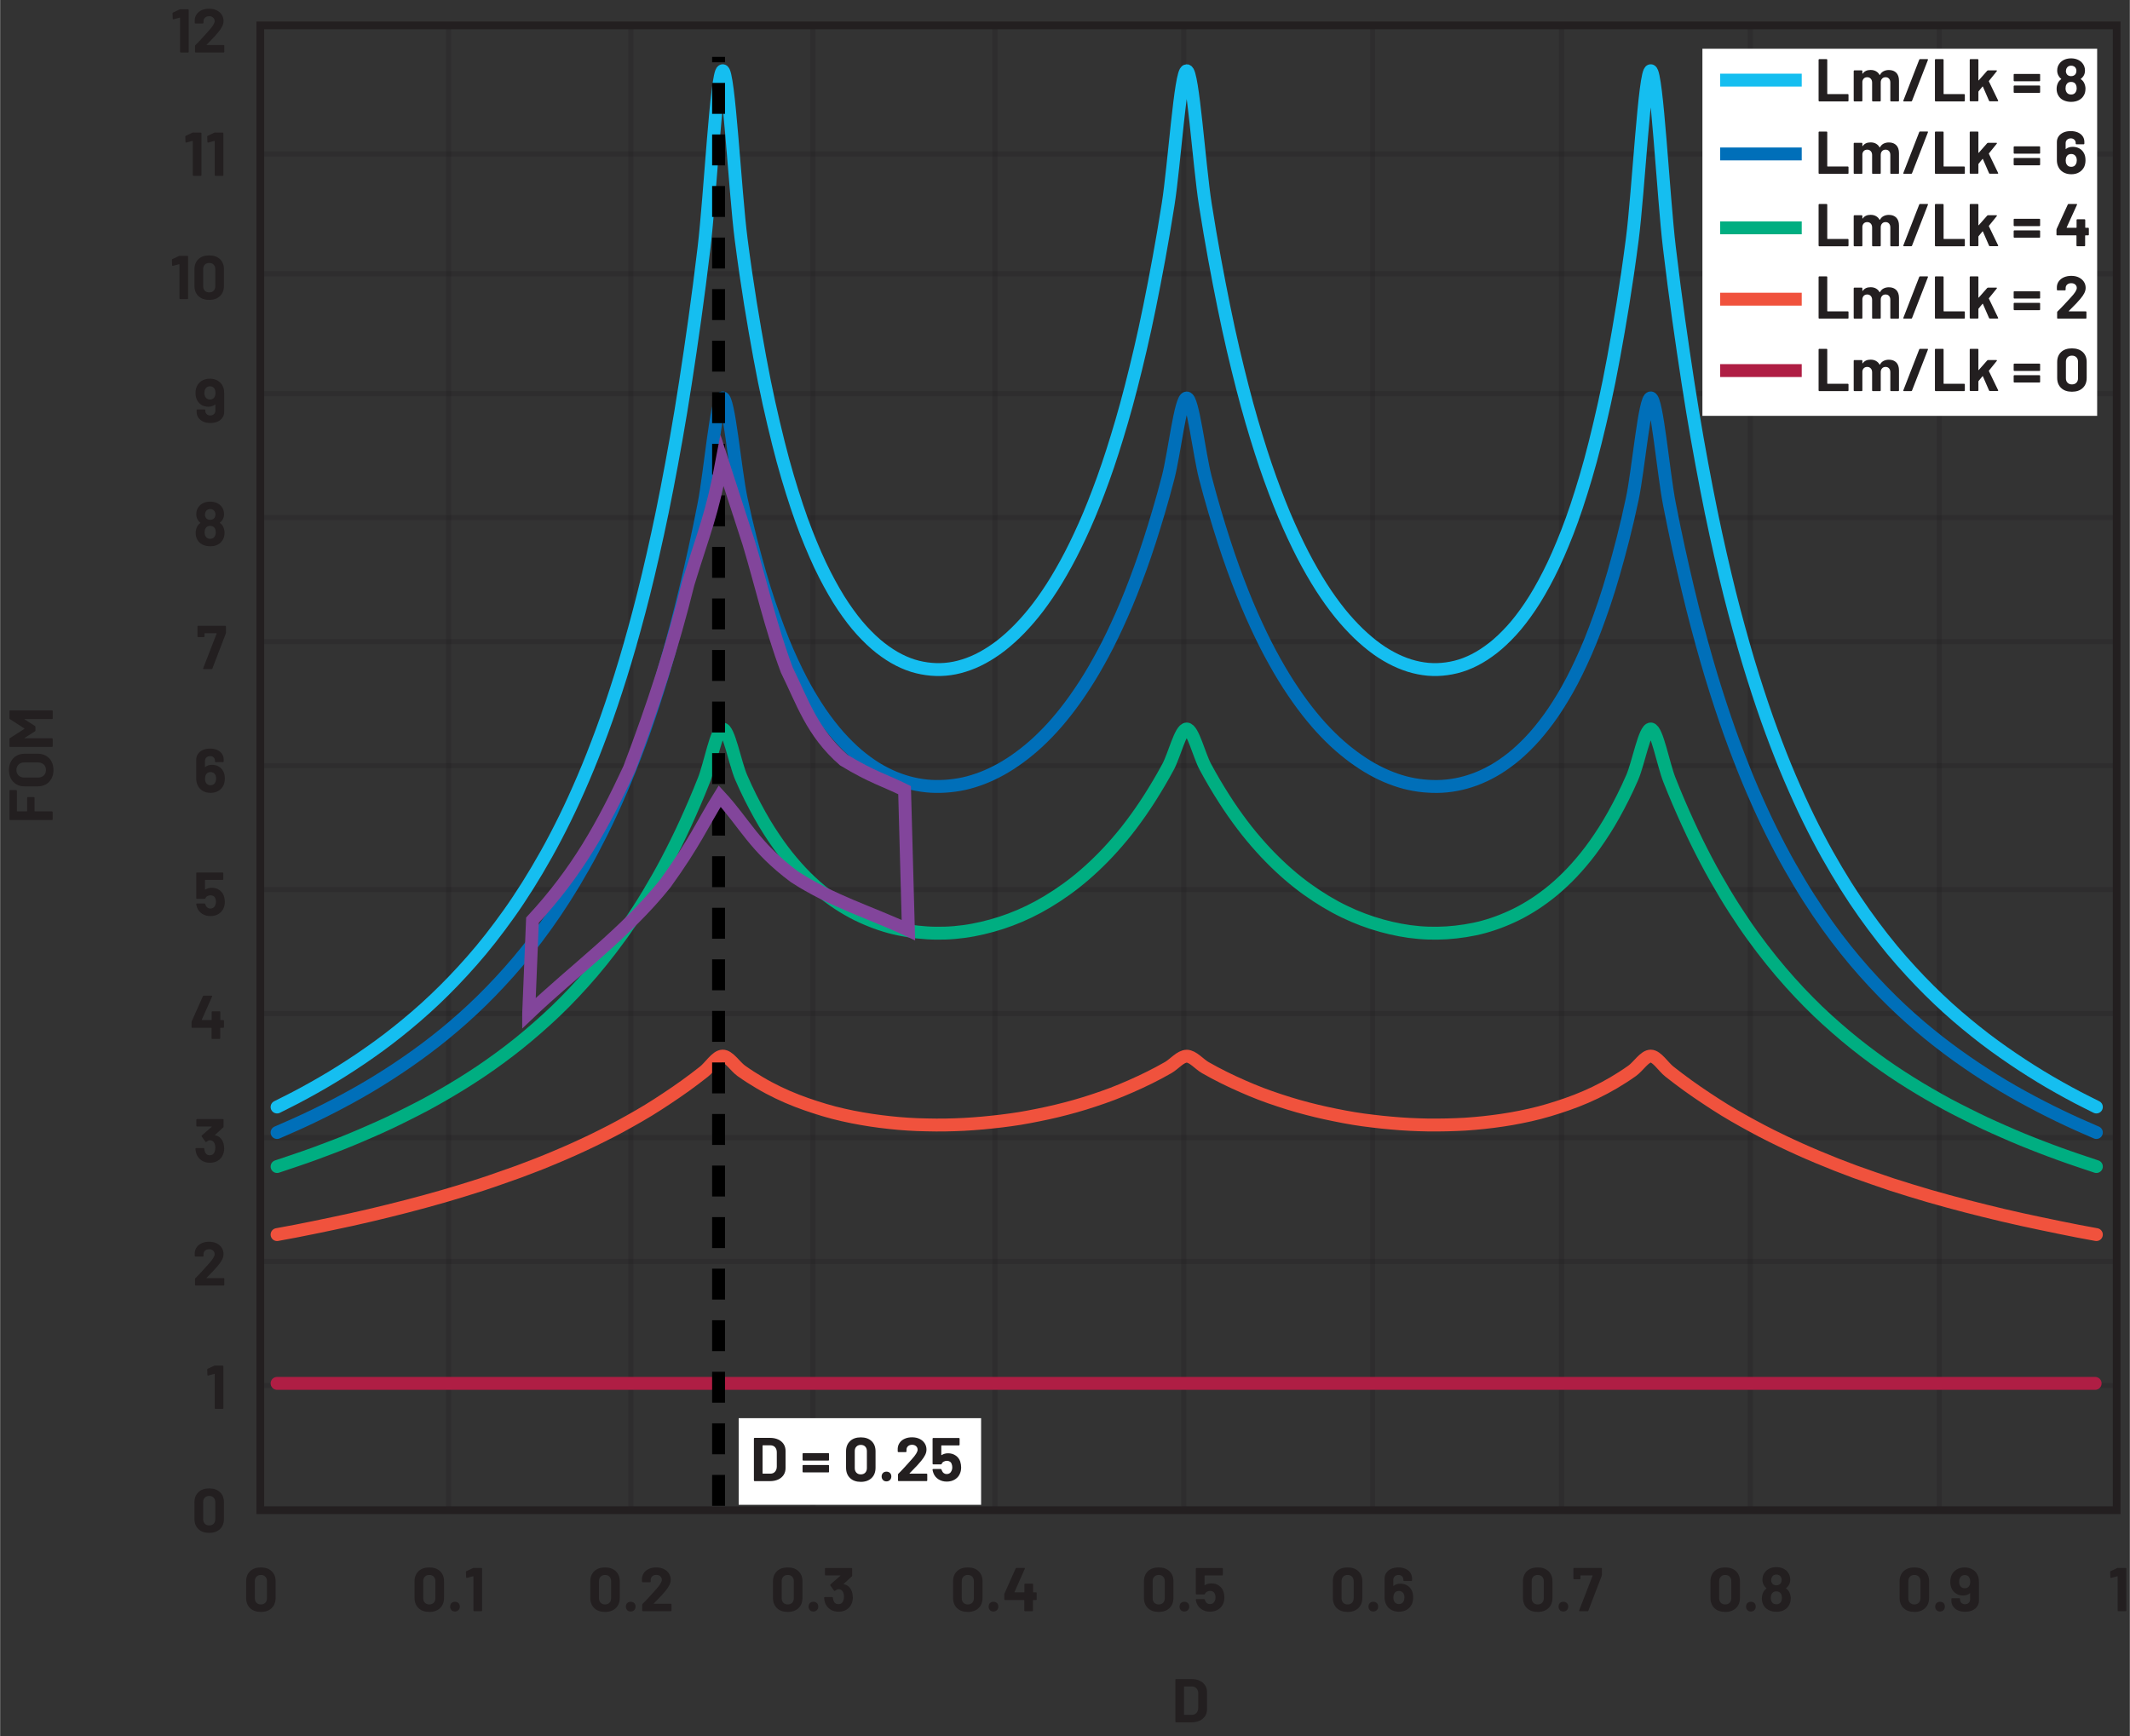 <?xml version="1.0" encoding="UTF-8"?><svg id="uuid-feba6243-6688-4ba7-b777-a57751716c41" xmlns="http://www.w3.org/2000/svg" width="5.74in" height="4.68in" xmlns:xlink="http://www.w3.org/1999/xlink" viewBox="0 0 413 336.78"><rect x="0" y="0" width="413" height="336.78" fill="#333333" stroke="none"/><defs><clipPath id="uuid-1e4c4627-1f89-4889-8537-f1abfbba2436"><rect x="50.02" y="5.25" width="360.86" height="287.82" fill="none" stroke-width="0"/></clipPath><clipPath id="uuid-049f45b9-74fe-4238-864c-c3f92b3ef158"><rect x="50.02" y="5.25" width="360.86" height="287.82" fill="none" stroke-width="0"/></clipPath><clipPath id="uuid-8040da7f-b767-4e43-89c0-6d8347ede055"><rect x="50.02" y="5.25" width="360.86" height="287.82" fill="none" stroke-width="0"/></clipPath><clipPath id="uuid-d09e0cc2-7205-4c0d-8bca-8010b9d29363"><rect x="50.02" y="5.25" width="360.86" height="287.82" fill="none" stroke-width="0"/></clipPath><clipPath id="uuid-3d141350-c5c5-44bc-b7fd-a9016f790199"><rect x="50.02" y="5.25" width="360.86" height="287.82" fill="none" stroke-width="0"/></clipPath></defs><line x1="410.04" y1="29.86" x2="49.94" y2="29.86" fill="none" stroke="rgba(35,31,32,.25)" stroke-miterlimit="10"/><line x1="410.04" y1="53.11" x2="49.94" y2="53.11" fill="none" stroke="rgba(35,31,32,.25)" stroke-miterlimit="10"/><line x1="410.04" y1="76.35" x2="49.94" y2="76.35" fill="none" stroke="rgba(35,31,32,.25)" stroke-miterlimit="10"/><line x1="410.04" y1="100.4" x2="49.94" y2="100.4" fill="none" stroke="rgba(35,31,32,.25)" stroke-miterlimit="10"/><line x1="410.04" y1="124.45" x2="49.94" y2="124.45" fill="none" stroke="rgba(35,31,32,.25)" stroke-miterlimit="10"/><line x1="410.04" y1="148.5" x2="49.94" y2="148.5" fill="none" stroke="rgba(35,31,32,.25)" stroke-miterlimit="10"/><line x1="410.04" y1="172.55" x2="49.94" y2="172.55" fill="none" stroke="rgba(35,31,32,.25)" stroke-miterlimit="10"/><line x1="410.04" y1="196.59" x2="49.94" y2="196.59" fill="none" stroke="rgba(35,31,32,.25)" stroke-miterlimit="10"/><line x1="410.04" y1="220.64" x2="49.94" y2="220.64" fill="none" stroke="rgba(35,31,32,.25)" stroke-miterlimit="10"/><line x1="410.04" y1="244.69" x2="49.94" y2="244.69" fill="none" stroke="rgba(35,31,32,.25)" stroke-miterlimit="10"/><line x1="410.04" y1="268.74" x2="49.94" y2="268.74" fill="none" stroke="rgba(35,31,32,.25)" stroke-miterlimit="10"/><line x1="86.97" y1="293.14" x2="86.97" y2="5.52" fill="none" stroke="rgba(35,31,32,.25)" stroke-miterlimit="10"/><line x1="122.29" y1="293.14" x2="122.29" y2="5.52" fill="none" stroke="rgba(35,31,32,.25)" stroke-miterlimit="10"/><line x1="157.6" y1="293.14" x2="157.6" y2="5.52" fill="none" stroke="rgba(35,31,32,.25)" stroke-miterlimit="10"/><line x1="192.91" y1="293.14" x2="192.91" y2="5.52" fill="none" stroke="rgba(35,31,32,.25)" stroke-miterlimit="10"/><line x1="229.53" y1="293.14" x2="229.53" y2="5.52" fill="none" stroke="rgba(35,31,32,.25)" stroke-miterlimit="10"/><line x1="266.16" y1="293.14" x2="266.16" y2="5.52" fill="none" stroke="rgba(35,31,32,.25)" stroke-miterlimit="10"/><line x1="302.78" y1="293.14" x2="302.78" y2="5.52" fill="none" stroke="rgba(35,31,32,.25)" stroke-miterlimit="10"/><line x1="339.4" y1="293.14" x2="339.4" y2="5.52" fill="none" stroke="rgba(35,31,32,.25)" stroke-miterlimit="10"/><line x1="376.03" y1="293.14" x2="376.03" y2="5.52" fill="none" stroke="rgba(35,31,32,.25)" stroke-miterlimit="10"/><rect x="50.45" y="4.93" width="360" height="288" fill="none" stroke="#231f20" stroke-miterlimit="10" stroke-width="1.5"/><rect x="143.97" y="275.83" width="45.51" height="15.3" fill="#fff" stroke="#fff" stroke-miterlimit="10" stroke-width="1.5"/><g clip-path="url(#uuid-1e4c4627-1f89-4889-8537-f1abfbba2436)"><path id="uuid-f412adc3-9e41-48ef-9c39-c9b323841ff0" d="m53.7,214.72c1.2-.61,2.4-1.19,3.6-1.82,1.2-.63,2.4-1.28,3.6-1.96,1.2-.68,2.4-1.37,3.6-2.1,1.2-.73,2.4-1.49,3.6-2.27,1.2-.78,2.4-1.59,3.6-2.44,1.2-.84,2.4-1.71,3.6-2.63,1.2-.92,2.4-1.87,3.6-2.87,1.2-1,2.4-2.02,3.6-3.11,1.2-1.09,2.4-2.22,3.6-3.42,1.2-1.19,2.4-2.44,3.6-3.75,1.2-1.31,2.4-2.66,3.6-4.11,1.2-1.45,2.4-2.97,3.6-4.59,1.2-1.61,2.4-3.28,3.6-5.09,1.2-1.8,2.4-3.7,3.6-5.73,1.2-2.03,2.4-4.15,3.6-6.45,1.2-2.3,2.4-4.72,3.6-7.36,1.2-2.64,2.4-5.41,3.6-8.46,1.2-3.05,2.4-6.26,3.6-9.82,1.2-3.56,2.4-7.33,3.6-11.54,1.2-4.21,2.4-8.67,3.6-13.74,1.2-5.07,2.4-10.46,3.6-16.67,1.2-6.21,2.4-12.82,3.6-20.61,1.2-7.8,2.4-16.08,3.6-26.16,1.2-10.08,2.4-34.04,3.6-34.3,1.2-.26,2.4,23.46,3.6,32.73,1.2,9.26,2.4,16.27,3.6,22.84,1.2,6.57,2.4,11.75,3.6,16.58,1.2,4.82,2.4,8.75,3.6,12.37,1.2,3.62,2.4,6.61,3.6,9.36,1.2,2.75,2.4,5.05,3.6,7.14,1.2,2.09,2.4,3.83,3.6,5.4,1.2,1.56,2.4,2.85,3.6,3.99,1.2,1.14,2.4,2.06,3.6,2.84,1.2.78,2.4,1.38,3.6,1.84,1.2.46,2.4.74,3.6.91,1.2.17,2.4.2,3.6.1,1.2-.1,2.4-.34,3.6-.72,1.2-.37,2.4-.88,3.6-1.53,1.2-.65,2.4-1.43,3.6-2.36,1.2-.94,2.4-2.01,3.6-3.25,1.2-1.24,2.4-2.62,3.6-4.2,1.2-1.59,2.4-3.34,3.6-5.33,1.2-1.99,2.4-4.16,3.6-6.62,1.2-2.46,2.4-5.11,3.6-8.15,1.2-3.03,2.4-6.3,3.6-10.06,1.2-3.75,2.4-7.79,3.6-12.47,1.2-4.68,2.4-9.7,3.6-15.62,1.2-5.92,2.4-12.27,3.6-19.9,1.2-7.63,2.4-25.89,3.6-25.89s2.4,18.26,3.6,25.89c1.2,7.63,2.4,13.98,3.6,19.9,1.2,5.92,2.4,10.94,3.6,15.62,1.2,4.68,2.4,8.72,3.6,12.47,1.2,3.75,2.4,7.02,3.6,10.06,1.2,3.03,2.4,5.69,3.6,8.15,1.2,2.46,2.4,4.63,3.6,6.62,1.2,1.99,2.4,3.74,3.6,5.33,1.2,1.59,2.4,2.96,3.6,4.2,1.2,1.24,2.4,2.31,3.6,3.25,1.2.94,2.4,1.72,3.6,2.36,1.2.65,2.4,1.15,3.6,1.53,1.2.37,2.4.61,3.6.72,1.2.1,2.4.07,3.6-.1,1.2-.17,2.4-.45,3.6-.91,1.2-.46,2.4-1.06,3.6-1.84,1.2-.78,2.4-1.7,3.6-2.84,1.2-1.14,2.4-2.42,3.6-3.99,1.2-1.56,2.4-3.31,3.6-5.4,1.2-2.09,2.4-4.39,3.6-7.14,1.2-2.75,2.4-5.74,3.6-9.36,1.2-3.62,2.4-7.55,3.6-12.37,1.2-4.83,2.4-10.01,3.6-16.58,1.2-6.57,2.4-13.58,3.6-22.84,1.2-9.26,2.4-32.99,3.6-32.73,1.2.26,2.4,24.23,3.6,34.3,1.2,10.08,2.4,18.36,3.6,26.16,1.2,7.79,2.4,14.4,3.6,20.61,1.2,6.21,2.4,11.61,3.6,16.67,1.2,5.07,2.4,9.52,3.6,13.74,1.2,4.21,2.4,7.98,3.6,11.54,1.2,3.56,2.4,6.77,3.6,9.82,1.2,3.05,2.4,5.82,3.6,8.46,1.2,2.64,2.4,5.06,3.6,7.36,1.2,2.3,2.4,4.42,3.6,6.45,1.2,2.03,2.4,3.93,3.6,5.73,1.2,1.8,2.4,3.48,3.6,5.09,1.2,1.61,2.4,3.14,3.6,4.59,1.2,1.45,2.4,2.8,3.6,4.11,1.2,1.31,2.4,2.56,3.6,3.75,1.2,1.19,2.4,2.33,3.6,3.42,1.2,1.09,2.4,2.11,3.6,3.11,1.2.99,2.4,1.95,3.6,2.87,1.2.92,2.4,1.78,3.6,2.63,1.2.84,2.4,1.65,3.6,2.44,1.2.78,2.4,1.54,3.6,2.27,1.2.73,2.4,1.43,3.6,2.1,1.2.68,2.4,1.33,3.6,1.96,1.2.63,2.4,1.21,3.6,1.82" fill="none" stroke="#15bef0" stroke-linecap="round" stroke-linejoin="round" stroke-width="2.5"/></g><g clip-path="url(#uuid-049f45b9-74fe-4238-864c-c3f92b3ef158)"><path id="uuid-ad6681ec-d48b-4d9a-beec-2e6151a5fffa" d="m53.7,219.67c1.2-.53,2.4-1.04,3.6-1.58,1.2-.54,2.4-1.1,3.6-1.68,1.2-.58,2.4-1.18,3.6-1.8,1.2-.62,2.4-1.26,3.6-1.92,1.2-.66,2.4-1.35,3.6-2.06,1.2-.72,2.4-1.46,3.6-2.23,1.2-.77,2.4-1.57,3.6-2.4,1.2-.83,2.4-1.69,3.6-2.59,1.2-.9,2.4-1.83,3.6-2.81,1.2-.98,2.4-2,3.6-3.07,1.2-1.07,2.4-2.18,3.6-3.36,1.2-1.18,2.4-2.4,3.6-3.7,1.2-1.29,2.4-2.63,3.6-4.06,1.2-1.43,2.4-2.92,3.6-4.51,1.2-1.59,2.4-3.26,3.6-5.04,1.2-1.78,2.4-3.66,3.6-5.66,1.2-2.01,2.4-4.11,3.6-6.38,1.2-2.28,2.4-4.66,3.6-7.27,1.2-2.61,2.4-5.36,3.6-8.38,1.2-3.02,2.4-6.19,3.6-9.72,1.2-3.53,2.4-7.26,3.6-11.45,1.2-4.19,2.4-8.64,3.6-13.68,1.2-5.04,2.4-10.39,3.6-16.58,1.2-6.19,2.4-20.41,3.6-20.57,1.2-.16,2.4,13.94,3.6,19.61,1.2,5.66,2.4,10.17,3.6,14.38,1.2,4.2,2.4,7.65,3.6,10.85,1.2,3.2,2.4,5.87,3.6,8.33,1.2,2.46,2.4,4.53,3.6,6.43,1.2,1.9,2.4,3.5,3.6,4.97,1.2,1.46,2.4,2.7,3.6,3.82,1.2,1.11,2.4,2.04,3.6,2.86,1.2.82,2.4,1.48,3.6,2.04,1.2.56,2.4.99,3.6,1.32,1.2.33,2.4.55,3.6.67,1.2.12,2.4.12,3.6.05,1.2-.08,2.4-.24,3.6-.5,1.2-.27,2.4-.64,3.6-1.1,1.2-.47,2.4-1.03,3.6-1.7,1.2-.67,2.4-1.44,3.6-2.33,1.2-.88,2.4-1.86,3.6-2.98,1.2-1.12,2.4-2.35,3.6-3.74,1.2-1.39,2.4-2.91,3.6-4.61,1.2-1.7,2.4-3.53,3.6-5.59,1.2-2.06,2.4-4.27,3.6-6.77,1.2-2.5,2.4-5.17,3.6-8.21,1.2-3.04,2.4-6.3,3.6-10.03,1.2-3.73,2.4-7.71,3.6-12.34,1.2-4.62,2.4-15.41,3.6-15.41s2.4,10.78,3.6,15.41c1.2,4.62,2.4,8.61,3.6,12.34,1.2,3.73,2.4,6.99,3.6,10.03,1.2,3.04,2.4,5.71,3.6,8.21,1.2,2.5,2.4,4.71,3.6,6.77,1.2,2.06,2.4,3.89,3.6,5.59,1.2,1.7,2.4,3.22,3.6,4.61,1.2,1.39,2.4,2.62,3.6,3.74,1.2,1.12,2.4,2.09,3.6,2.98,1.2.88,2.4,1.66,3.6,2.33,1.2.67,2.4,1.24,3.6,1.7,1.2.47,2.4.84,3.6,1.1,1.2.27,2.4.43,3.6.5,1.2.08,2.4.07,3.6-.05,1.2-.12,2.4-.34,3.6-.67,1.2-.33,2.4-.76,3.6-1.32,1.2-.56,2.4-1.22,3.6-2.04,1.2-.82,2.4-1.74,3.6-2.86,1.2-1.11,2.4-2.35,3.6-3.82,1.2-1.46,2.4-3.07,3.6-4.97,1.2-1.9,2.4-3.97,3.6-6.43,1.2-2.46,2.4-5.13,3.6-8.33,1.2-3.2,2.4-6.64,3.6-10.85,1.2-4.2,2.4-8.71,3.6-14.38,1.2-5.66,2.4-19.77,3.6-19.61,1.2.16,2.4,14.38,3.6,20.57,1.2,6.19,2.4,11.54,3.6,16.58,1.2,5.04,2.4,9.49,3.6,13.68,1.2,4.19,2.4,7.92,3.6,11.45,1.2,3.53,2.4,6.7,3.6,9.72,1.2,3.02,2.4,5.77,3.6,8.38,1.2,2.61,2.4,5,3.6,7.27,1.2,2.28,2.4,4.38,3.6,6.38,1.2,2.01,2.4,3.88,3.6,5.66,1.2,1.78,2.4,3.45,3.6,5.04,1.2,1.59,2.4,3.08,3.6,4.51,1.2,1.43,2.4,2.76,3.6,4.06,1.2,1.29,2.4,2.52,3.6,3.7,1.2,1.18,2.4,2.29,3.6,3.36,1.2,1.07,2.4,2.09,3.6,3.07,1.2.98,2.4,1.91,3.6,2.81,1.2.9,2.4,1.76,3.6,2.59,1.2.83,2.4,1.63,3.6,2.4,1.2.77,2.4,1.52,3.6,2.23,1.2.72,2.4,1.4,3.6,2.06,1.2.66,2.4,1.3,3.6,1.92,1.2.62,2.4,1.22,3.6,1.8,1.2.58,2.4,1.14,3.6,1.68,1.2.54,2.4,1.06,3.6,1.58" fill="none" stroke="#006fb9" stroke-linecap="round" stroke-linejoin="round" stroke-width="2.5"/></g><g clip-path="url(#uuid-8040da7f-b767-4e43-89c0-6d8347ede055)"><path id="uuid-7bf35512-56a7-4750-bb9f-f2739aa98316" d="m53.7,226.27c1.2-.4,2.4-.8,3.6-1.21,1.2-.41,2.4-.82,3.6-1.26,1.2-.44,2.4-.89,3.6-1.35,1.2-.46,2.4-.93,3.6-1.43,1.2-.49,2.4-1.02,3.6-1.54,1.2-.53,2.4-1.05,3.6-1.62,1.2-.56,2.4-1.16,3.6-1.76,1.2-.6,2.4-1.21,3.6-1.85,1.2-.65,2.4-1.32,3.6-2.02,1.2-.7,2.4-1.41,3.6-2.16,1.2-.75,2.4-1.52,3.6-2.33,1.2-.81,2.4-1.66,3.6-2.54,1.2-.88,2.4-1.79,3.6-2.76,1.2-.96,2.4-1.97,3.6-3.02,1.2-1.05,2.4-2.13,3.6-3.28,1.2-1.15,2.4-2.36,3.6-3.64,1.2-1.28,2.4-2.6,3.6-4.02,1.2-1.41,2.4-2.89,3.6-4.47,1.2-1.58,2.4-3.22,3.6-4.99,1.2-1.77,2.4-3.63,3.6-5.63,1.2-2,2.4-4.09,3.6-6.37,1.2-2.28,2.4-4.69,3.6-7.32,1.2-2.63,2.4-5.39,3.6-8.44,1.2-3.05,2.4-9.78,3.6-9.86,1.2-.08,2.4,6.61,3.6,9.39,1.2,2.78,2.4,5.11,3.6,7.27,1.2,2.16,2.4,4,3.6,5.7,1.2,1.7,2.4,3.17,3.6,4.52,1.2,1.35,2.4,2.52,3.6,3.59,1.2,1.07,2.4,1.99,3.6,2.83,1.2.84,2.4,1.56,3.6,2.21,1.2.65,2.4,1.18,3.6,1.66,1.2.48,2.4.88,3.6,1.21,1.2.33,2.4.57,3.6.76,1.2.19,2.4.33,3.6.4,1.2.08,2.4.09,3.6.05,1.2-.04,2.4-.15,3.6-.31,1.2-.16,2.4-.39,3.6-.67,1.2-.28,2.4-.61,3.6-1,1.2-.39,2.4-.84,3.6-1.35,1.2-.51,2.4-1.09,3.6-1.74,1.2-.65,2.4-1.37,3.6-2.16,1.2-.79,2.4-1.64,3.6-2.59,1.2-.95,2.4-1.98,3.6-3.11,1.2-1.13,2.4-2.34,3.6-3.68,1.2-1.34,2.4-2.76,3.6-4.35,1.2-1.59,2.4-3.3,3.6-5.18,1.2-1.89,2.4-3.89,3.6-6.13,1.2-2.24,2.4-7.32,3.6-7.32s2.4,5.08,3.6,7.32c1.2,2.24,2.4,4.25,3.6,6.13,1.2,1.89,2.4,3.59,3.6,5.18,1.2,1.59,2.4,3.01,3.6,4.35,1.2,1.34,2.4,2.55,3.6,3.68,1.2,1.13,2.4,2.16,3.6,3.11,1.2.95,2.4,1.8,3.6,2.59,1.2.79,2.4,1.51,3.6,2.16,1.2.65,2.4,1.22,3.6,1.74,1.2.51,2.4.96,3.6,1.35,1.2.39,2.4.72,3.6,1,1.2.28,2.4.5,3.6.67,1.2.16,2.4.27,3.6.31,1.2.04,2.4.03,3.6-.05,1.2-.08,2.4-.21,3.6-.4,1.2-.19,2.4-.43,3.6-.76,1.2-.33,2.4-.73,3.6-1.21,1.2-.48,2.4-1.02,3.6-1.66,1.2-.65,2.4-1.37,3.6-2.21,1.2-.84,2.4-1.76,3.6-2.83,1.2-1.07,2.4-2.24,3.6-3.59,1.2-1.35,2.4-2.81,3.6-4.52,1.2-1.7,2.4-3.54,3.6-5.7,1.2-2.16,2.4-4.5,3.6-7.27,1.2-2.78,2.4-9.47,3.6-9.39,1.2.08,2.4,6.81,3.6,9.86,1.2,3.05,2.4,5.81,3.6,8.44,1.2,2.63,2.4,5.04,3.6,7.32,1.2,2.28,2.4,4.37,3.6,6.37,1.2,2,2.4,3.86,3.6,5.63,1.2,1.77,2.4,3.41,3.6,4.99,1.2,1.58,2.4,3.05,3.6,4.47,1.2,1.41,2.4,2.74,3.6,4.02,1.2,1.27,2.4,2.48,3.6,3.64,1.2,1.15,2.4,2.23,3.6,3.28,1.2,1.05,2.4,2.06,3.6,3.02,1.2.96,2.4,1.87,3.6,2.76,1.2.88,2.4,1.73,3.6,2.54,1.2.81,2.4,1.58,3.6,2.33,1.2.75,2.4,1.47,3.6,2.16,1.2.7,2.4,1.37,3.6,2.02,1.2.65,2.4,1.25,3.6,1.85,1.2.6,2.4,1.2,3.6,1.76,1.2.56,2.4,1.09,3.6,1.62,1.2.53,2.4,1.05,3.6,1.54,1.2.5,2.4.96,3.6,1.43,1.2.46,2.4.92,3.6,1.35,1.2.44,2.4.85,3.6,1.26,1.2.41,2.4.81,3.6,1.21" fill="none" stroke="#00ae81" stroke-linecap="round" stroke-linejoin="round" stroke-width="2.5"/></g><g clip-path="url(#uuid-d09e0cc2-7205-4c0d-8bca-8010b9d29363)"><path id="uuid-56554d21-9dee-4c45-8730-bcee0fc62bbd" d="m53.7,239.47c1.2-.22,2.4-.44,3.6-.67,1.2-.23,2.4-.48,3.6-.72,1.2-.24,2.4-.49,3.6-.75,1.2-.25,2.4-.5,3.6-.77,1.2-.26,2.4-.54,3.6-.82,1.2-.28,2.4-.57,3.6-.87,1.2-.3,2.4-.6,3.6-.91,1.2-.31,2.4-.63,3.6-.96,1.2-.33,2.4-.66,3.6-1.01,1.2-.35,2.4-.71,3.6-1.08,1.2-.37,2.4-.74,3.6-1.13,1.2-.39,2.4-.81,3.6-1.23,1.2-.42,2.4-.83,3.6-1.27,1.2-.44,2.4-.9,3.6-1.37s2.4-.96,3.6-1.47c1.2-.5,2.4-1.02,3.6-1.56,1.2-.54,2.4-1.1,3.6-1.68,1.2-.58,2.4-1.18,3.6-1.8,1.2-.62,2.4-1.27,3.6-1.95,1.2-.67,2.4-1.36,3.6-2.09,1.2-.73,2.4-1.51,3.6-2.31,1.2-.8,2.4-1.61,3.6-2.48,1.2-.87,2.4-1.76,3.6-2.72,1.2-.95,2.4-2.98,3.6-3,1.2-.03,2.4,1.97,3.6,2.84,1.2.86,2.4,1.62,3.6,2.33,1.2.71,2.4,1.34,3.6,1.92,1.2.58,2.4,1.09,3.6,1.56,1.2.47,2.4.88,3.6,1.27,1.2.39,2.4.75,3.6,1.06,1.2.31,2.4.58,3.6.82,1.2.24,2.4.44,3.6.63,1.2.18,2.4.33,3.6.46,1.2.13,2.4.24,3.6.31,1.2.08,2.4.12,3.6.14,1.2.03,2.4.04,3.6.02,1.2-.02,2.4-.06,3.6-.12,1.2-.06,2.4-.16,3.6-.26,1.2-.11,2.4-.24,3.6-.38,1.2-.15,2.4-.31,3.6-.5,1.2-.2,2.4-.43,3.6-.67,1.2-.24,2.4-.5,3.6-.79,1.2-.29,2.4-.6,3.6-.94,1.2-.34,2.4-.71,3.6-1.11,1.2-.4,2.4-.81,3.6-1.27,1.2-.46,2.4-.96,3.6-1.49,1.2-.53,2.4-1.08,3.6-1.68,1.2-.6,2.4-1.23,3.6-1.92,1.2-.69,2.4-2.21,3.6-2.21s2.4,1.52,3.6,2.21c1.2.69,2.4,1.32,3.6,1.92,1.2.6,2.4,1.15,3.6,1.68,1.2.53,2.4,1.03,3.6,1.49,1.2.46,2.4.88,3.6,1.27,1.2.4,2.4.77,3.6,1.11,1.2.34,2.4.65,3.6.94,1.2.29,2.4.55,3.6.79,1.2.24,2.4.48,3.6.67,1.2.2,2.4.36,3.6.5,1.2.15,2.4.28,3.6.38,1.2.11,2.4.2,3.6.26,1.2.06,2.4.1,3.6.12,1.2.02,2.4,0,3.6-.02,1.2-.03,2.4-.07,3.6-.14,1.2-.08,2.4-.18,3.6-.31,1.2-.13,2.4-.28,3.6-.46,1.2-.18,2.4-.38,3.6-.63,1.2-.24,2.4-.5,3.6-.82,1.2-.31,2.4-.67,3.6-1.06,1.2-.39,2.4-.8,3.6-1.27,1.2-.47,2.4-.98,3.6-1.56,1.2-.58,2.4-1.21,3.6-1.92,1.2-.71,2.4-1.47,3.6-2.33,1.2-.86,2.4-2.86,3.6-2.84,1.2.03,2.4,2.05,3.6,3,1.2.95,2.4,1.85,3.6,2.72,1.2.87,2.4,1.68,3.6,2.48,1.2.8,2.4,1.57,3.6,2.31,1.2.73,2.4,1.42,3.6,2.09,1.2.67,2.4,1.32,3.6,1.95,1.2.63,2.4,1.22,3.6,1.8,1.2.58,2.4,1.14,3.6,1.68,1.2.54,2.4,1.06,3.6,1.56,1.2.5,2.4.99,3.6,1.47,1.2.47,2.4.93,3.6,1.37,1.2.44,2.4.86,3.6,1.27,1.2.42,2.4.83,3.6,1.23,1.2.39,2.4.76,3.6,1.13,1.2.37,2.4.73,3.6,1.08,1.2.35,2.4.68,3.6,1.01,1.2.33,2.4.65,3.6.96,1.2.31,2.4.62,3.6.91,1.2.3,2.4.58,3.6.87,1.2.28,2.4.55,3.6.82,1.2.26,2.4.52,3.6.77,1.2.25,2.4.5,3.6.75,1.2.24,2.4.49,3.6.72,1.2.23,2.4.45,3.6.67" fill="none" stroke="#f0523d" stroke-linecap="round" stroke-linejoin="round" stroke-width="2.5"/></g><g clip-path="url(#uuid-3d141350-c5c5-44bc-b7fd-a9016f790199)"><path id="uuid-2737eea0-25be-48d4-bfe4-2d20c6240e93" d="m53.7,268.33h352.57" fill="none" stroke="#af1e44" stroke-linecap="round" stroke-linejoin="round" stroke-width="2.5"/></g><g id="uuid-5ebf06e6-0d52-469c-9bf4-2ede60a48b46" isolation="isolate"><path d="m38.45,296.59c-.51-.49-.77-1.16-.77-2.01v-3.17c0-.83.26-1.49.77-1.98.51-.49,1.21-.73,2.09-.73s1.58.24,2.09.73c.52.49.77,1.15.77,1.98v3.17c0,.85-.26,1.52-.77,2.01-.52.49-1.21.74-2.09.74s-1.58-.25-2.09-.74Zm2.95-1.04c.21-.22.32-.51.32-.88v-3.3c0-.37-.11-.66-.32-.88-.21-.22-.5-.33-.86-.33s-.63.11-.85.33-.32.51-.32.88v3.3c0,.37.11.66.32.88.21.22.49.33.85.33s.65-.11.86-.33Z" fill="#231f20" stroke-width="0"/></g><g id="uuid-a4809ca4-9c6e-4dd3-9b45-ab9582fbc934" isolation="isolate"><path d="m41.7,264.88h1.45s.07.01.1.04c.03.03.04.06.04.1v8.11s-.01.07-.04.1c-.03.03-.06.04-.1.04h-1.4s-.07-.01-.1-.04c-.03-.03-.04-.06-.04-.1v-6.58s0-.03-.02-.05c-.02-.02-.03-.02-.05-.01l-1.19.32h-.05c-.07.01-.11-.03-.11-.12l-.04-1.03c0-.08.04-.14.11-.17l1.26-.59s.1-.04.18-.04Z" fill="#231f20" stroke-width="0"/></g><g id="uuid-c491a8d3-7dea-4f3a-b2cb-ef6deb737a52" isolation="isolate"><path d="m40.03,247.89s.02.02.05.02h3.25s.07.01.1.04c.03.03.04.06.04.1v1.16s-.01.07-.04.1c-.03.03-.06.04-.1.04h-5.4s-.07-.01-.1-.04c-.03-.03-.04-.06-.04-.1v-1.1c0-.07.02-.13.07-.18.39-.38.79-.8,1.2-1.25s.66-.73.77-.85c.22-.26.45-.52.68-.76.73-.81,1.09-1.41,1.09-1.8,0-.28-.1-.51-.3-.69-.2-.18-.46-.27-.78-.27s-.58.09-.78.27c-.2.18-.3.42-.3.71v.3s-.01.07-.04.1c-.03.03-.06.04-.1.04h-1.42s-.07-.01-.1-.04c-.03-.03-.04-.06-.04-.1v-.56c.02-.43.16-.81.41-1.15s.58-.59.99-.76c.41-.18.87-.26,1.39-.26.57,0,1.06.11,1.48.32.42.21.74.5.97.86.23.36.34.76.34,1.2,0,.34-.08.68-.25,1.03s-.42.73-.76,1.14c-.25.31-.52.62-.8.92-.29.3-.72.74-1.28,1.32l-.18.18s-.02.03-.01.05Z" fill="#231f20" stroke-width="0"/></g><g id="uuid-13486d4b-abef-43ed-8e7b-98f60fb4f3b2" isolation="isolate"><path d="m43.45,222.71c0,.43-.07.83-.22,1.2-.19.51-.51.91-.97,1.2-.45.29-.99.43-1.6.43s-1.14-.15-1.6-.46c-.46-.3-.79-.72-.99-1.24-.11-.31-.18-.65-.19-1.01,0-.1.05-.14.14-.14h1.42c.1,0,.14.05.14.14.03.26.08.46.13.59.07.21.19.37.35.49.16.12.36.17.58.17.45,0,.76-.2.92-.59.11-.24.17-.52.17-.84,0-.38-.06-.68-.18-.92-.18-.38-.49-.56-.92-.56-.09,0-.18.03-.28.08-.1.05-.21.13-.35.22-.03.02-.06.04-.1.04-.05,0-.08-.02-.11-.07l-.71-1s-.02-.05-.02-.08c0-.05.02-.09.05-.12l1.91-1.67s.02-.03.02-.05-.02-.02-.04-.02h-2.82s-.07-.01-.1-.04c-.03-.03-.04-.06-.04-.1v-1.16s.01-.07.04-.1c.03-.03.06-.04.1-.04h5s.07.01.1.04c.03.03.04.06.04.1v1.32c0,.06-.03.12-.08.18l-1.57,1.44s-.02.03-.02.05c0,.02.02.02.05.02.7.14,1.19.55,1.49,1.24.16.37.24.79.24,1.27Z" fill="#231f20" stroke-width="0"/></g><g id="uuid-a967f486-3903-4047-a16e-f165611d0bd6" isolation="isolate"><path d="m43.36,197.91s.04.06.04.1v1.21s-.01.07-.04.1c-.03.03-.06.04-.1.04h-.52s-.06.02-.06.06v1.96s-.01.07-.04.1c-.03.03-.06.04-.1.04h-1.4s-.07-.01-.1-.04c-.03-.03-.04-.06-.04-.1v-1.96s-.02-.06-.06-.06h-3.68s-.07-.01-.1-.04c-.03-.03-.04-.06-.04-.1v-.96s.01-.11.04-.18l2.16-4.85c.03-.07.09-.11.17-.11h1.5c.06,0,.09.01.11.04.02.03.02.07,0,.13l-2,4.5s0,.03,0,.05c0,.02.02.02.04.02h1.82s.06-.02.06-.06v-1.49s.01-.07.04-.1c.03-.03.06-.04.1-.04h1.4s.07.01.1.04c.03.03.04.06.04.1v1.49s.02.06.06.06h.52s.07.01.1.04Z" fill="#231f20" stroke-width="0"/></g><g id="uuid-6c66d9dc-5c19-4f28-bc83-559fbf6ff076" isolation="isolate"><path d="m43.57,174.92c0,.41-.06.78-.19,1.1-.18.51-.51.92-.97,1.22-.46.3-1.01.45-1.63.45s-1.14-.15-1.6-.44-.79-.69-.98-1.19c-.08-.21-.14-.43-.18-.66v-.02c0-.09.05-.13.14-.13h1.45c.08,0,.13.04.16.13,0,.05.02.09.04.12.02.03.03.06.04.08.08.21.2.37.36.48.16.11.35.17.56.17s.42-.06.59-.18c.17-.12.29-.29.37-.5.08-.16.12-.37.12-.62,0-.23-.04-.44-.11-.62-.06-.21-.17-.37-.34-.48s-.36-.17-.59-.17-.43.05-.62.16c-.19.1-.32.24-.38.41-.02.08-.08.12-.16.12h-1.48s-.07-.01-.1-.04c-.03-.03-.04-.06-.04-.1v-4.84s.01-.07.04-.1c.03-.03.06-.04.1-.04h4.96s.07.01.1.04c.03.03.04.06.04.1v1.16s-.01.07-.04.1c-.03.03-.06.04-.1.04h-3.35s-.06.02-.06.06v1.78c-.01.06.01.07.06.04.36-.23.78-.35,1.25-.35.56,0,1.05.14,1.47.43s.72.67.89,1.17c.12.39.18.77.18,1.14Z" fill="#231f20" stroke-width="0"/></g><g id="uuid-3735198f-ab4f-42c4-a644-ae15beda9da7" isolation="isolate"><path d="m43.57,151.01c0,.46-.08.88-.23,1.25-.21.47-.53.84-.97,1.12-.44.27-.96.41-1.56.41s-1.15-.14-1.6-.43c-.45-.28-.77-.68-.97-1.18-.14-.35-.22-.74-.22-1.18v-3.61c0-.43.11-.81.34-1.15s.55-.59.95-.77c.41-.18.88-.27,1.4-.27s.98.09,1.38.27c.4.18.71.43.93.76.22.32.33.7.33,1.12v.34s-.01.07-.04.1c-.03.03-.06.04-.1.04h-1.4s-.07-.01-.1-.04-.04-.06-.04-.1v-.11c0-.26-.09-.48-.26-.66s-.4-.26-.68-.26c-.3,0-.54.09-.73.27-.19.18-.28.41-.28.69v1.13s0,.04.02.04c.02,0,.03,0,.05-.02.33-.28.76-.42,1.31-.42.48,0,.91.11,1.29.33.38.22.68.54.89.95.19.36.29.82.29,1.38Zm-1.69.02c0-.32-.06-.58-.19-.79-.2-.32-.49-.48-.88-.48-.43,0-.73.16-.9.49-.12.21-.18.48-.18.8,0,.29.05.53.16.73.18.35.48.53.91.53s.72-.18.9-.53c.12-.21.18-.46.18-.76Z" fill="#231f20" stroke-width="0"/></g><g id="uuid-f9ac1e6d-f8a3-425e-9e66-3b3d679de821" isolation="isolate"><path d="m39.38,129.61l2.6-6.71s0-.07-.05-.07h-2.24s-.06.02-.06.06v.55s-.01.07-.04.1c-.03.03-.06.04-.1.04h-1.09s-.07-.01-.1-.04c-.03-.03-.04-.06-.04-.1v-1.92s.03-.07.05-.1.06-.04.1-.04h5.24s.07.01.1.04c.03.03.04.06.04.1v1.21s-.01.11-.04.18l-2.59,6.76c-.02.07-.08.11-.17.11h-1.5c-.12,0-.16-.06-.12-.17Z" fill="#231f20" stroke-width="0"/></g><g id="uuid-885c283f-b77b-436f-8945-44ed001133eb" isolation="isolate"><path d="m43.51,103.4c0,.48-.1.89-.3,1.24-.21.41-.53.73-.95.97-.43.24-.94.35-1.53.35-.56,0-1.06-.11-1.51-.34-.45-.23-.78-.56-1.01-.99-.19-.38-.29-.79-.29-1.24s.09-.85.28-1.24c.14-.28.34-.51.6-.68.03-.02.03-.05,0-.08-.19-.14-.36-.34-.49-.58-.18-.32-.28-.68-.28-1.08,0-.57.16-1.05.48-1.44.23-.31.54-.55.93-.73s.82-.26,1.29-.26.92.09,1.3.26c.38.18.68.42.91.72.32.42.48.9.48,1.44,0,.42-.1.79-.31,1.12-.14.21-.3.38-.49.53-.03.03-.03.06,0,.08.26.17.47.4.62.71.18.37.28.78.28,1.24Zm-1.7-.16c0-.3-.06-.54-.17-.74-.18-.34-.48-.5-.92-.5-.42,0-.71.16-.89.49-.12.2-.18.46-.18.78s.07.57.2.78c.18.3.48.46.88.46s.67-.14.85-.42c.15-.22.23-.5.23-.84Zm-2.1-3.46c0,.23.05.44.16.62.18.29.47.43.85.43s.68-.14.88-.43c.1-.18.16-.39.16-.64,0-.18-.04-.34-.12-.5s-.2-.29-.36-.38c-.16-.09-.35-.14-.56-.14-.19,0-.37.05-.52.14-.16.09-.27.22-.35.39-.08.16-.12.33-.12.5Z" fill="#231f20" stroke-width="0"/></g><g id="uuid-873f4100-e037-4fec-ba6a-c0a82c487494" isolation="isolate"><path d="m43.45,76.25v3.61c0,.43-.11.81-.34,1.15-.22.33-.54.59-.95.77-.41.18-.88.27-1.4.27s-.98-.09-1.38-.27c-.4-.18-.71-.43-.94-.76-.22-.32-.34-.7-.34-1.12v-.34s.01-.07.04-.1.06-.04.1-.04h1.4s.07.01.1.04c.03.03.04.06.04.1v.11c0,.26.09.48.27.66.18.18.41.26.69.26.3,0,.54-.09.72-.27.18-.18.28-.41.28-.69v-1.12s0-.04-.02-.05c-.02,0-.03,0-.05.01-.33.28-.76.42-1.3.42-.48,0-.91-.11-1.29-.33s-.68-.54-.89-.95c-.2-.38-.3-.84-.3-1.38,0-.47.08-.89.24-1.25.2-.47.52-.84.97-1.12.44-.27.97-.41,1.57-.41s1.14.14,1.59.43c.45.28.78.68.98,1.18.14.33.2.72.2,1.18Zm-1.87.74c.12-.21.18-.48.18-.8,0-.26-.05-.51-.16-.73-.18-.35-.48-.53-.91-.53s-.72.18-.91.53c-.12.22-.18.48-.18.76,0,.3.07.57.2.79.2.32.49.48.88.48.42,0,.72-.16.9-.49Z" fill="#231f20" stroke-width="0"/></g><g id="uuid-08c94416-fa25-4b28-b5a6-be7372c76b7b" isolation="isolate"><path d="m34.86,49.63h1.45s.07.01.1.04c.03.03.04.06.04.1v8.11s-.01.07-.04.1-.06.04-.1.04h-1.4s-.07-.01-.1-.04-.04-.06-.04-.1v-6.58s0-.03-.02-.05-.03-.02-.05-.01l-1.19.32h-.05c-.07.01-.11-.03-.11-.12l-.04-1.03c0-.08.04-.14.11-.17l1.26-.59s.1-.04.18-.04Z" fill="#231f20" stroke-width="0"/><path d="m38.45,57.43c-.51-.49-.77-1.16-.77-2.01v-3.17c0-.83.26-1.49.77-1.98.51-.49,1.21-.73,2.09-.73s1.58.24,2.09.73c.52.49.77,1.15.77,1.98v3.17c0,.85-.26,1.52-.77,2.01s-1.21.74-2.09.74-1.58-.25-2.09-.74Zm2.95-1.04c.21-.22.32-.51.32-.88v-3.3c0-.37-.11-.66-.32-.88-.21-.22-.5-.33-.86-.33s-.63.11-.85.33-.32.51-.32.88v3.3c0,.37.11.66.32.88s.49.33.85.33.65-.11.86-.33Z" fill="#231f20" stroke-width="0"/></g><g id="uuid-fc8eb1ca-cc1b-4a6f-935b-d7e290e06ecb" isolation="isolate"><path d="m37.45,25.72h1.45s.07.01.1.04c.03.03.04.06.04.1v8.11s-.01.07-.04.1-.06.04-.1.04h-1.4s-.07-.01-.1-.04-.04-.06-.04-.1v-6.58s0-.03-.02-.05-.03-.02-.05-.01l-1.19.32h-.05c-.07.01-.11-.03-.11-.12l-.04-1.03c0-.08.04-.14.11-.17l1.26-.59s.1-.04.18-.04Z" fill="#231f20" stroke-width="0"/><path d="m41.7,25.72h1.45s.07.01.1.04c.03.03.04.06.04.1v8.11s-.01.07-.04.1-.06.04-.1.04h-1.4s-.07-.01-.1-.04-.04-.06-.04-.1v-6.58s0-.03-.02-.05-.03-.02-.05-.01l-1.19.32h-.05c-.07.01-.11-.03-.11-.12l-.04-1.03c0-.08.04-.14.11-.17l1.26-.59s.1-.04.18-.04Z" fill="#231f20" stroke-width="0"/></g><g id="uuid-292fadc4-1f40-497a-8a81-b57b4dd2de3e" isolation="isolate"><path d="m34.98,1.8h1.45s.07.01.1.04c.03.03.04.06.04.1v8.11s-.01.07-.04.1-.06.04-.1.04h-1.4s-.07-.01-.1-.04-.04-.06-.04-.1V3.48s0-.03-.02-.05-.03-.02-.05-.01l-1.19.32h-.05c-.07.01-.11-.03-.11-.12l-.04-1.03c0-.08.04-.14.11-.17l1.26-.59s.1-.04.18-.04Z" fill="#231f20" stroke-width="0"/><path d="m40.03,8.72s.02.02.05.02h3.25s.07.01.1.04c.03.03.04.06.04.1v1.16s-.01.07-.04.1-.06.04-.1.04h-5.4s-.07-.01-.1-.04c-.03-.03-.04-.06-.04-.1v-1.1c0-.07.02-.13.07-.18.39-.38.79-.8,1.2-1.25.41-.45.66-.73.77-.85.22-.26.45-.52.68-.76.73-.81,1.09-1.41,1.09-1.8,0-.28-.1-.51-.3-.69-.2-.18-.46-.27-.78-.27s-.58.09-.78.27c-.2.18-.3.42-.3.71v.3s-.01.07-.04.1c-.03.03-.06.04-.1.04h-1.42s-.07-.01-.1-.04c-.03-.03-.04-.06-.04-.1v-.56c.02-.43.16-.81.41-1.15.25-.33.58-.59.99-.76.41-.18.87-.26,1.39-.26.57,0,1.06.11,1.48.32.42.21.74.5.97.86.23.36.34.76.34,1.2,0,.34-.08.68-.25,1.03s-.42.73-.76,1.14c-.25.31-.52.62-.8.92-.29.3-.72.74-1.28,1.32l-.18.18s-.02.03-.01.05Z" fill="#231f20" stroke-width="0"/></g><g id="uuid-7153c403-c68f-488b-b40c-d1cc4e7e62d6" isolation="isolate"><path d="m48.47,311.92c-.51-.49-.77-1.16-.77-2.01v-3.17c0-.83.26-1.49.77-1.98.51-.49,1.21-.73,2.09-.73s1.58.24,2.09.73c.52.49.77,1.15.77,1.98v3.17c0,.85-.26,1.52-.77,2.01-.52.49-1.21.74-2.09.74s-1.58-.25-2.09-.74Zm2.95-1.04c.21-.22.32-.51.32-.88v-3.3c0-.37-.11-.66-.32-.88-.21-.22-.5-.33-.86-.33s-.63.11-.85.33-.32.51-.32.88v3.3c0,.37.11.66.32.88.21.22.49.33.85.33s.65-.11.86-.33Z" fill="#231f20" stroke-width="0"/></g><g id="uuid-684664e2-8619-4e5b-8195-65d66ab5f03f" isolation="isolate"><path d="m81.13,311.92c-.51-.49-.77-1.16-.77-2.01v-3.17c0-.83.26-1.49.77-1.98.51-.49,1.21-.73,2.09-.73s1.58.24,2.09.73c.52.49.77,1.15.77,1.98v3.17c0,.85-.26,1.52-.77,2.01-.52.49-1.21.74-2.09.74s-1.58-.25-2.09-.74Zm2.95-1.04c.21-.22.32-.51.32-.88v-3.3c0-.37-.11-.66-.32-.88-.21-.22-.5-.33-.86-.33s-.63.11-.85.33-.32.51-.32.88v3.3c0,.37.11.66.32.88.21.22.49.33.85.33s.65-.11.86-.33Z" fill="#231f20" stroke-width="0"/><path d="m87.53,312.31c-.18-.18-.27-.41-.27-.68s.09-.51.26-.68c.18-.18.4-.26.68-.26s.51.09.68.26c.18.18.26.4.26.68s-.09.5-.27.68c-.18.18-.41.27-.68.27s-.5-.09-.68-.27Z" fill="#231f20" stroke-width="0"/><path d="m91.87,304.13h1.45s.07.01.1.04c.03.03.04.06.04.1v8.11s-.01.07-.04.1c-.03.03-.06.04-.1.04h-1.4s-.07-.01-.1-.04c-.03-.03-.04-.06-.04-.1v-6.58s0-.03-.02-.05c-.02-.02-.03-.02-.05-.01l-1.19.32h-.05c-.07.01-.11-.03-.11-.12l-.04-1.03c0-.08.04-.14.11-.17l1.26-.59s.1-.04.18-.04Z" fill="#231f20" stroke-width="0"/></g><g id="uuid-e9b24f34-f795-4b95-abd7-97b710a5bc11" isolation="isolate"><path d="m115.21,311.92c-.51-.49-.77-1.16-.77-2.01v-3.17c0-.83.26-1.49.77-1.98.51-.49,1.21-.73,2.09-.73s1.58.24,2.09.73c.52.49.77,1.15.77,1.98v3.17c0,.85-.26,1.52-.77,2.01-.52.49-1.21.74-2.09.74s-1.58-.25-2.09-.74Zm2.95-1.04c.21-.22.32-.51.32-.88v-3.3c0-.37-.11-.66-.32-.88-.21-.22-.5-.33-.86-.33s-.63.11-.85.33-.32.51-.32.88v3.3c0,.37.11.66.32.88.21.22.49.33.85.33s.65-.11.86-.33Z" fill="#231f20" stroke-width="0"/><path d="m121.61,312.31c-.18-.18-.27-.41-.27-.68s.09-.51.26-.68c.18-.18.4-.26.68-.26s.51.09.68.26c.18.18.26.4.26.68s-.09.5-.27.68c-.18.18-.41.27-.68.27s-.5-.09-.68-.27Z" fill="#231f20" stroke-width="0"/><path d="m126.75,311.06s.02.02.05.02h3.25s.07.01.1.04c.03.03.04.06.04.1v1.16s-.01.07-.04.1c-.03.03-.06.04-.1.04h-5.4s-.07-.01-.1-.04c-.03-.03-.04-.06-.04-.1v-1.1c0-.07.02-.13.07-.18.39-.38.79-.8,1.2-1.25s.66-.73.77-.85c.22-.26.45-.52.68-.76.73-.81,1.09-1.41,1.09-1.8,0-.28-.1-.51-.3-.69-.2-.18-.46-.27-.78-.27s-.58.09-.78.27c-.2.18-.3.42-.3.71v.3s-.01.07-.04.1c-.03.03-.06.04-.1.04h-1.42s-.07-.01-.1-.04c-.03-.03-.04-.06-.04-.1v-.56c.02-.43.16-.81.41-1.15s.58-.59.99-.76c.41-.18.87-.26,1.39-.26.57,0,1.06.11,1.48.32.42.21.74.5.97.86.23.36.34.76.34,1.2,0,.34-.08.68-.25,1.03s-.42.73-.76,1.14c-.25.31-.52.62-.8.92-.29.3-.72.74-1.28,1.32l-.18.18s-.02.03-.01.05Z" fill="#231f20" stroke-width="0"/></g><g id="uuid-c2fd6bab-e19d-4569-b35f-49d4ec89c33f" isolation="isolate"><path d="m150.64,311.92c-.51-.49-.77-1.16-.77-2.01v-3.17c0-.83.26-1.49.77-1.98.51-.49,1.21-.73,2.09-.73s1.58.24,2.09.73c.52.49.77,1.15.77,1.98v3.17c0,.85-.26,1.52-.77,2.01-.52.49-1.21.74-2.09.74s-1.58-.25-2.09-.74Zm2.95-1.04c.21-.22.32-.51.32-.88v-3.3c0-.37-.11-.66-.32-.88-.21-.22-.5-.33-.86-.33s-.63.11-.85.33-.32.51-.32.88v3.3c0,.37.11.66.32.88.21.22.49.33.85.33s.65-.11.86-.33Z" fill="#231f20" stroke-width="0"/><path d="m157.04,312.31c-.18-.18-.27-.41-.27-.68s.09-.51.26-.68c.18-.18.4-.26.68-.26s.51.09.68.26c.18.18.26.4.26.68s-.09.5-.27.68c-.18.18-.41.27-.68.27s-.5-.09-.68-.27Z" fill="#231f20" stroke-width="0"/><path d="m165.36,309.79c0,.43-.07.83-.22,1.2-.19.51-.51.91-.97,1.2-.45.29-.99.43-1.6.43s-1.14-.15-1.6-.46c-.46-.3-.79-.72-.99-1.24-.11-.31-.18-.65-.19-1.01,0-.1.05-.14.14-.14h1.42c.1,0,.14.05.14.14.03.26.08.46.13.59.07.21.19.37.35.49.16.12.36.17.58.17.45,0,.76-.2.92-.59.11-.24.17-.52.17-.84,0-.38-.06-.68-.18-.92-.18-.38-.49-.56-.92-.56-.09,0-.18.03-.28.08-.1.05-.21.13-.35.22-.03.02-.06.04-.1.04-.05,0-.08-.02-.11-.07l-.71-1s-.02-.05-.02-.08c0-.05.02-.09.05-.12l1.91-1.67s.02-.03.02-.05-.02-.02-.04-.02h-2.82s-.07-.01-.1-.04c-.03-.03-.04-.06-.04-.1v-1.16s.01-.07.04-.1c.03-.03.06-.04.1-.04h5s.07.01.1.04c.03.03.04.06.04.1v1.32c0,.06-.03.12-.08.18l-1.57,1.44s-.02.03-.02.05c0,.02.02.02.05.02.7.14,1.19.55,1.49,1.24.16.37.24.79.24,1.27Z" fill="#231f20" stroke-width="0"/></g><g id="uuid-b9b23ad0-247a-43f8-8f95-1d4606d1cea2" isolation="isolate"><path d="m185.56,311.92c-.51-.49-.77-1.16-.77-2.01v-3.17c0-.83.26-1.49.77-1.98.51-.49,1.21-.73,2.09-.73s1.58.24,2.09.73c.52.49.77,1.15.77,1.98v3.17c0,.85-.26,1.52-.77,2.01-.52.49-1.21.74-2.09.74s-1.58-.25-2.09-.74Zm2.95-1.04c.21-.22.32-.51.32-.88v-3.3c0-.37-.11-.66-.32-.88s-.5-.33-.86-.33-.63.11-.85.33-.32.51-.32.88v3.3c0,.37.11.66.32.88.21.22.49.33.85.33s.65-.11.86-.33Z" fill="#231f20" stroke-width="0"/><path d="m191.96,312.31c-.18-.18-.27-.41-.27-.68s.09-.51.26-.68.4-.26.68-.26.51.09.68.26.26.4.26.68-.09.5-.27.68c-.18.18-.41.27-.68.27s-.5-.09-.68-.27Z" fill="#231f20" stroke-width="0"/><path d="m200.97,308.91s.04.06.04.1v1.21s-.01.07-.04.1-.06.04-.1.04h-.52s-.06.02-.06.06v1.96s-.01.07-.04.1c-.03.03-.06.04-.1.04h-1.4s-.07-.01-.1-.04c-.03-.03-.04-.06-.04-.1v-1.96s-.02-.06-.06-.06h-3.68s-.07-.01-.1-.04c-.03-.03-.04-.06-.04-.1v-.96s.01-.11.04-.18l2.16-4.85c.03-.07.09-.11.17-.11h1.5c.06,0,.09.01.11.04.02.03.02.07,0,.13l-2,4.5s0,.03,0,.05c0,.02.02.02.04.02h1.82s.06-.02.06-.06v-1.49s.01-.07.04-.1c.03-.03.06-.04.1-.04h1.4s.07.01.1.04c.03.03.04.06.04.1v1.49s.02.06.06.06h.52s.07.01.1.04Z" fill="#231f20" stroke-width="0"/></g><g id="uuid-0d7366b2-14e2-4aab-a565-361a71598cbc" isolation="isolate"><path d="m222.58,311.92c-.51-.49-.77-1.16-.77-2.01v-3.17c0-.83.26-1.49.77-1.98.51-.49,1.21-.73,2.09-.73s1.58.24,2.09.73c.52.49.77,1.15.77,1.98v3.17c0,.85-.26,1.52-.77,2.01-.52.49-1.21.74-2.09.74s-1.58-.25-2.09-.74Zm2.95-1.04c.21-.22.32-.51.32-.88v-3.3c0-.37-.11-.66-.32-.88s-.5-.33-.86-.33-.63.11-.85.33-.32.51-.32.88v3.3c0,.37.11.66.32.88.21.22.49.33.85.33s.65-.11.86-.33Z" fill="#231f20" stroke-width="0"/><path d="m228.98,312.31c-.18-.18-.27-.41-.27-.68s.09-.51.26-.68.4-.26.68-.26.51.09.68.26.26.4.26.68-.09.5-.27.68c-.18.18-.41.27-.68.27s-.5-.09-.68-.27Z" fill="#231f20" stroke-width="0"/><path d="m237.41,309.84c0,.41-.06.78-.19,1.1-.18.51-.51.92-.97,1.22s-1.01.45-1.63.45-1.14-.15-1.6-.44-.79-.69-.98-1.19c-.08-.21-.14-.43-.18-.66v-.02c0-.09.05-.13.14-.13h1.45c.08,0,.13.04.16.13,0,.05.02.09.04.12.02.03.03.06.04.08.08.21.2.37.36.48s.35.17.56.17.42-.06.59-.18c.17-.12.29-.29.37-.5.08-.16.12-.37.12-.62,0-.23-.04-.44-.11-.62-.06-.21-.17-.37-.34-.48s-.36-.17-.59-.17-.43.05-.62.16c-.19.1-.32.24-.38.41-.02.08-.08.12-.16.12h-1.48s-.07-.01-.1-.04c-.03-.03-.04-.06-.04-.1v-4.84s.01-.07.04-.1.06-.04.1-.04h4.96s.07.01.1.04c.03.03.04.06.04.1v1.16s-.01.07-.04.1-.06.04-.1.04h-3.35s-.06.02-.06.06v1.78c-.01.06.01.07.06.04.36-.23.78-.35,1.25-.35.56,0,1.05.14,1.47.43s.72.67.89,1.17c.12.39.18.77.18,1.14Z" fill="#231f20" stroke-width="0"/></g><g id="uuid-09e8ac6d-86a4-42e3-803f-dd2d0c88ff4d" isolation="isolate"><path d="m259.21,311.92c-.51-.49-.77-1.16-.77-2.01v-3.17c0-.83.26-1.49.77-1.98.51-.49,1.21-.73,2.09-.73s1.58.24,2.09.73c.52.49.77,1.15.77,1.98v3.17c0,.85-.26,1.52-.77,2.01-.52.49-1.21.74-2.09.74s-1.58-.25-2.09-.74Zm2.95-1.04c.21-.22.32-.51.32-.88v-3.3c0-.37-.11-.66-.32-.88s-.5-.33-.86-.33-.63.11-.85.33-.32.51-.32.88v3.3c0,.37.11.66.32.88.21.22.49.33.85.33s.65-.11.86-.33Z" fill="#231f20" stroke-width="0"/><path d="m265.62,312.31c-.18-.18-.27-.41-.27-.68s.09-.51.26-.68.4-.26.68-.26.51.09.68.26.26.4.26.68-.09.5-.27.68c-.18.18-.41.27-.68.27s-.5-.09-.68-.27Z" fill="#231f20" stroke-width="0"/><path d="m274.02,309.84c0,.46-.08.88-.23,1.25-.21.47-.53.84-.97,1.12-.44.27-.96.41-1.56.41s-1.15-.14-1.6-.43c-.45-.28-.77-.68-.97-1.18-.14-.35-.22-.74-.22-1.18v-3.61c0-.43.11-.81.34-1.15.23-.33.55-.59.95-.77.41-.18.88-.27,1.4-.27s.98.09,1.38.27c.4.18.71.43.93.76.22.32.33.7.33,1.12v.34s-.01.07-.04.1c-.03.03-.06.04-.1.04h-1.4s-.07-.01-.1-.04c-.03-.03-.04-.06-.04-.1v-.11c0-.26-.09-.48-.26-.66-.18-.18-.4-.26-.68-.26-.3,0-.54.09-.73.27-.19.18-.28.41-.28.69v1.13s0,.04.02.04c.02,0,.03,0,.05-.02.33-.28.76-.42,1.31-.42.48,0,.91.11,1.29.33.38.22.68.54.89.95.19.36.29.82.29,1.38Zm-1.69.02c0-.32-.06-.58-.19-.79-.2-.32-.49-.48-.88-.48-.43,0-.73.16-.9.49-.12.21-.18.48-.18.8,0,.29.05.53.16.73.18.35.48.53.91.53s.72-.18.9-.53c.12-.21.18-.46.18-.76Z" fill="#231f20" stroke-width="0"/></g><g id="uuid-ddd62d68-2aae-4232-ad4d-3707a37b153a" isolation="isolate"><path d="m296.08,311.92c-.51-.49-.77-1.16-.77-2.01v-3.17c0-.83.26-1.49.77-1.98.51-.49,1.21-.73,2.09-.73s1.58.24,2.09.73c.52.49.77,1.15.77,1.98v3.17c0,.85-.26,1.52-.77,2.01-.52.49-1.21.74-2.09.74s-1.58-.25-2.09-.74Zm2.95-1.04c.21-.22.32-.51.32-.88v-3.3c0-.37-.11-.66-.32-.88s-.5-.33-.86-.33-.63.11-.85.33-.32.51-.32.88v3.3c0,.37.11.66.32.88.21.22.49.33.85.33s.65-.11.86-.33Z" fill="#231f20" stroke-width="0"/><path d="m302.48,312.31c-.18-.18-.27-.41-.27-.68s.09-.51.26-.68.4-.26.68-.26.51.09.68.26.26.4.26.68-.09.5-.27.68c-.18.18-.41.27-.68.27s-.5-.09-.68-.27Z" fill="#231f20" stroke-width="0"/><path d="m306.21,312.36l2.6-6.71s0-.07-.05-.07h-2.24s-.06.02-.06.06v.55s-.01.07-.04.1-.06.04-.1.04h-1.09s-.07-.01-.1-.04c-.03-.03-.04-.06-.04-.1v-1.92s.03-.07.05-.1c.03-.03.06-.04.1-.04h5.24s.07.01.1.04c.03.03.04.06.04.1v1.21s-.01.11-.04.18l-2.59,6.76c-.02.07-.08.11-.17.11h-1.5c-.12,0-.16-.06-.12-.17Z" fill="#231f20" stroke-width="0"/></g><g id="uuid-2292de9b-d8fd-4122-afb1-03be33556971" isolation="isolate"><path d="m332.44,311.92c-.51-.49-.77-1.16-.77-2.01v-3.17c0-.83.26-1.49.77-1.98.51-.49,1.21-.73,2.09-.73s1.58.24,2.09.73c.52.49.77,1.15.77,1.98v3.17c0,.85-.26,1.52-.77,2.01-.52.49-1.21.74-2.09.74s-1.58-.25-2.09-.74Zm2.95-1.04c.21-.22.32-.51.32-.88v-3.3c0-.37-.11-.66-.32-.88s-.5-.33-.86-.33-.63.11-.85.33-.32.51-.32.88v3.3c0,.37.11.66.32.88.21.22.49.33.85.33s.65-.11.86-.33Z" fill="#231f20" stroke-width="0"/><path d="m338.84,312.31c-.18-.18-.27-.41-.27-.68s.09-.51.26-.68.4-.26.68-.26.51.09.68.26.26.4.26.68-.09.5-.27.68c-.18.18-.41.27-.68.27s-.5-.09-.68-.27Z" fill="#231f20" stroke-width="0"/><path d="m347.23,310.07c0,.48-.1.89-.3,1.24-.21.41-.53.73-.95.97-.43.24-.94.35-1.53.35-.56,0-1.06-.11-1.51-.34-.45-.23-.78-.56-1.01-.99-.19-.38-.29-.79-.29-1.24s.09-.85.28-1.24c.14-.28.34-.51.6-.68.03-.02.03-.05,0-.08-.19-.14-.36-.34-.49-.58-.18-.32-.28-.68-.28-1.08,0-.57.16-1.05.48-1.44.23-.31.54-.55.93-.73s.82-.26,1.29-.26.92.09,1.3.26.68.42.91.72c.32.42.48.9.48,1.44,0,.42-.1.79-.31,1.12-.14.21-.3.38-.49.53-.03.03-.03.06,0,.08.26.17.47.4.62.71.18.37.28.78.28,1.24Zm-1.7-.16c0-.3-.06-.54-.17-.74-.18-.34-.48-.5-.92-.5-.42,0-.71.16-.89.49-.12.2-.18.46-.18.78s.07.57.2.78c.18.3.48.46.88.46s.67-.14.85-.42c.15-.22.23-.5.23-.84Zm-2.1-3.46c0,.23.05.44.16.62.18.29.47.43.85.43s.68-.14.88-.43c.1-.18.16-.39.16-.64,0-.18-.04-.34-.12-.5-.08-.16-.2-.29-.36-.38s-.35-.14-.56-.14c-.19,0-.37.05-.52.14s-.27.22-.35.39c-.08.16-.12.33-.12.5Z" fill="#231f20" stroke-width="0"/></g><g id="uuid-19db9b41-0313-4121-bcd3-944e3b31b7a5" isolation="isolate"><path d="m369.12,311.92c-.51-.49-.77-1.16-.77-2.01v-3.17c0-.83.26-1.49.77-1.98.51-.49,1.21-.73,2.09-.73s1.58.24,2.09.73c.52.49.77,1.15.77,1.98v3.17c0,.85-.26,1.52-.77,2.01-.52.49-1.21.74-2.09.74s-1.58-.25-2.09-.74Zm2.95-1.04c.21-.22.32-.51.32-.88v-3.3c0-.37-.11-.66-.32-.88s-.5-.33-.86-.33-.63.11-.85.33-.32.51-.32.88v3.3c0,.37.11.66.32.88.21.22.49.33.85.33s.65-.11.86-.33Z" fill="#231f20" stroke-width="0"/><path d="m375.52,312.31c-.18-.18-.27-.41-.27-.68s.09-.51.26-.68.4-.26.68-.26.51.09.68.26.26.4.26.68-.09.5-.27.68c-.18.18-.41.27-.68.27s-.5-.09-.68-.27Z" fill="#231f20" stroke-width="0"/><path d="m383.74,306.83v3.61c0,.43-.11.81-.34,1.15-.22.33-.54.59-.95.77s-.88.27-1.4.27-.98-.09-1.38-.27c-.4-.18-.71-.43-.94-.76-.22-.32-.34-.7-.34-1.12v-.34s.01-.07.04-.1c.03-.03.06-.04.1-.04h1.4s.07.01.1.04c.03.03.04.06.04.1v.11c0,.26.09.48.27.66.18.18.41.26.69.26.3,0,.54-.09.72-.27.18-.18.28-.41.28-.69v-1.12s0-.04-.02-.05c-.02,0-.03,0-.05.01-.33.28-.76.42-1.3.42-.48,0-.91-.11-1.29-.33s-.68-.54-.89-.95c-.2-.38-.3-.84-.3-1.38,0-.47.08-.89.24-1.25.2-.47.52-.84.97-1.12.44-.27.97-.41,1.57-.41s1.14.14,1.59.43c.45.28.78.68.98,1.18.14.33.2.72.2,1.18Zm-1.87.74c.12-.21.18-.48.18-.8,0-.26-.05-.51-.16-.73-.18-.35-.48-.53-.91-.53s-.72.18-.91.53c-.12.22-.18.48-.18.76,0,.3.07.57.2.79.2.32.49.48.88.48.42,0,.72-.16.9-.49Z" fill="#231f20" stroke-width="0"/></g><g id="uuid-df7cdf35-c67d-45c0-bbfb-b2534dc4f104" isolation="isolate"><path d="m410.73,304.13h1.45s.07.01.1.04c.03.03.04.06.04.1v8.11s-.01.07-.04.1c-.03.03-.06.04-.1.04h-1.4s-.07-.01-.1-.04-.04-.06-.04-.1v-6.58s0-.03-.02-.05c-.02-.02-.03-.02-.05-.01l-1.19.32h-.05c-.07.01-.11-.03-.11-.12l-.04-1.03c0-.08.04-.14.11-.17l1.26-.59s.1-.04.18-.04Z" fill="#231f20" stroke-width="0"/></g><path id="uuid-037387e4-918a-456a-b465-21913c26b09f" d="m139.32,292.08V11.03" fill="none" stroke="#000" stroke-dasharray="0 0 6 4" stroke-miterlimit="6" stroke-width="2.5"/><path d="m146.21,287.25s-.04-.06-.04-.1v-8.11s.01-.07.04-.1c.03-.03.06-.04.1-.04h3c.6,0,1.13.11,1.58.32.45.21.8.51,1.05.89.25.38.37.83.37,1.33v3.31c0,.5-.12.95-.37,1.33s-.6.68-1.05.89c-.45.21-.98.32-1.58.32h-3s-.07-.01-.1-.04Zm1.71-1.41h1.45c.37,0,.67-.12.89-.37s.35-.58.35-1v-2.76c0-.42-.11-.75-.34-1s-.53-.37-.92-.37h-1.44s-.06.02-.06.06v5.38s.02.06.06.06Z" fill="#231f20" stroke-width="0"/><path d="m155.65,283.26s-.04-.06-.04-.1v-1.16s.01-.07.04-.1c.03-.03.06-.04.1-.04h4.85s.07.01.1.04c.03.03.04.06.04.1v1.16s-.01.07-.04.1-.06.04-.1.04h-4.85s-.07-.01-.1-.04Zm0,2.3s-.04-.06-.04-.1v-1.16s.01-.07.04-.1c.03-.03.06-.04.1-.04h4.85s.07.01.1.04c.03.03.04.06.04.1v1.16s-.01.07-.04.1c-.03.03-.06.04-.1.04h-4.85s-.07-.01-.1-.04Z" fill="#231f20" stroke-width="0"/><path d="m164.81,286.69c-.51-.49-.77-1.16-.77-2.01v-3.17c0-.83.26-1.49.77-1.98.51-.49,1.21-.73,2.09-.73s1.58.24,2.09.73c.52.49.77,1.15.77,1.98v3.17c0,.85-.26,1.52-.77,2.01-.52.49-1.21.74-2.09.74s-1.58-.25-2.09-.74Zm2.95-1.04c.21-.22.32-.51.32-.88v-3.3c0-.37-.11-.66-.32-.88-.21-.22-.5-.33-.86-.33s-.63.11-.85.33-.32.51-.32.88v3.3c0,.37.11.66.32.88.21.22.49.33.85.33s.65-.11.86-.33Z" fill="#231f20" stroke-width="0"/><path d="m171.21,287.07c-.18-.18-.27-.41-.27-.68s.09-.51.26-.68c.18-.18.4-.26.68-.26s.51.09.68.26c.18.18.26.4.26.68s-.09.5-.27.68c-.18.18-.41.27-.68.27s-.5-.09-.68-.27Z" fill="#231f20" stroke-width="0"/><path d="m176.35,285.82s.02.02.05.02h3.25s.07.01.1.04c.03.03.04.06.04.1v1.16s-.01.07-.04.1c-.03.03-.06.04-.1.04h-5.4s-.07-.01-.1-.04c-.03-.03-.04-.06-.04-.1v-1.1c0-.07.02-.13.07-.18.39-.38.79-.8,1.2-1.25s.66-.73.77-.85c.22-.26.45-.52.68-.76.73-.81,1.09-1.41,1.09-1.8,0-.28-.1-.51-.3-.69-.2-.18-.46-.27-.78-.27s-.58.09-.78.27c-.2.18-.3.42-.3.71v.3s-.01.07-.04.1c-.03.03-.06.04-.1.04h-1.42s-.07-.01-.1-.04c-.03-.03-.04-.06-.04-.1v-.56c.02-.43.16-.81.41-1.15s.58-.59.99-.76c.41-.18.87-.26,1.39-.26.57,0,1.06.11,1.48.32.42.21.74.5.97.86.23.36.34.76.34,1.2,0,.34-.08.68-.25,1.03s-.42.73-.76,1.14c-.25.31-.52.62-.8.92-.29.3-.72.74-1.28,1.32l-.18.18s-.02.03-.01.05Z" fill="#231f20" stroke-width="0"/><path d="m186.36,284.61c0,.41-.06.78-.19,1.1-.18.51-.51.92-.97,1.22-.46.3-1.01.45-1.63.45s-1.14-.15-1.6-.44c-.46-.29-.79-.69-.98-1.19-.08-.21-.14-.43-.18-.66v-.02c0-.09.05-.13.14-.13h1.45c.08,0,.13.04.16.13,0,.05.02.09.04.12.02.03.03.06.04.08.08.21.2.37.36.48s.35.17.56.17.42-.06.59-.18c.17-.12.29-.29.37-.5.08-.16.12-.37.12-.62,0-.23-.04-.44-.11-.62-.06-.21-.17-.37-.34-.48s-.37-.17-.59-.17-.43.05-.62.16c-.19.1-.32.24-.38.41-.02.08-.08.12-.16.12h-1.48s-.07-.01-.1-.04c-.03-.03-.04-.06-.04-.1v-4.84s.01-.07.04-.1c.03-.03.06-.04.1-.04h4.96s.07.01.1.04c.03.03.04.06.04.1v1.16s-.01.07-.04.1c-.03.03-.06.04-.1.04h-3.35s-.06.02-.06.06v1.78c-.01.06.01.07.06.04.36-.23.78-.35,1.25-.35.56,0,1.05.14,1.47.43s.72.67.89,1.17c.12.39.18.77.18,1.14Z" fill="#231f20" stroke-width="0"/><path id="uuid-8f13315c-00cd-4f6a-9ca2-4c0e572f8a82" d="m102.49,196.58l.74-18.1c8.64-9.32,13.59-18.24,18.78-29.38,4.65-12.25,8.38-23.68,11.41-35.93,3.11-10.16,4.62-13.24,6.58-23.8l5.2,16.04c2.46,8.19,4.22,16.18,7.36,24.57,2.99,6.02,4.83,12.04,11.05,17.46,5.54,3.35,7.86,3.88,11.78,5.82l.74,27.16c-7.36-3.45-14.96-5.68-22.09-10.35-7.82-5.82-9.67-10.43-14.5-15.64-3.51,5.64-4.73,8.86-10.54,16.93-7.69,9.62-17.67,16.81-26.51,25.22h0Z" fill="none" stroke="#82459b" stroke-miterlimit="6" stroke-width="2.5"/><rect x="330.86" y="10.2" width="75.05" height="69.71" fill="#fff" stroke="#fff" stroke-miterlimit="10" stroke-width="1.5"/><path id="uuid-d67aa41b-24be-40b8-93f4-1802af6d918b" d="m333.55,15.54h15.82" fill="none" stroke="#15bef0" stroke-miterlimit="7.5" stroke-width="2.5"/><g id="uuid-872ed990-2edd-4b28-9653-b5c0fef965ab" isolation="isolate"><path d="m352.68,19.62s-.04-.06-.04-.1v-7.91s.01-.07.04-.1c.03-.03.06-.04.1-.04h1.4s.07.01.1.04.04.06.04.1v6.58s.02.06.06.06h3.92s.07.01.1.04.04.06.04.1v1.14s-.01.07-.04.1-.06.04-.1.04h-5.53s-.07-.01-.1-.04Z" fill="#231f20" stroke-width="0"/><path d="m367.7,14.1c.35.37.53.88.53,1.55v3.88s-.01.07-.04.1-.06.04-.1.04h-1.4s-.07-.01-.1-.04c-.03-.03-.04-.06-.04-.1v-3.51c0-.32-.08-.57-.25-.76s-.39-.28-.67-.28-.51.09-.68.28c-.18.19-.26.44-.26.75v3.52s-.01.07-.04.1c-.03.03-.06.04-.1.04h-1.39s-.07-.01-.1-.04-.04-.06-.04-.1v-3.51c0-.31-.09-.56-.26-.75-.18-.19-.4-.29-.68-.29-.26,0-.47.07-.64.22-.17.15-.27.36-.31.62v3.71s-.01.07-.04.1c-.03.03-.06.04-.1.04h-1.4s-.07-.01-.1-.04-.04-.06-.04-.1v-5.74s.01-.07.04-.1.06-.04.1-.04h1.4s.07.01.1.04c.03.03.04.06.04.1v.46s0,.04.02.05.03,0,.05-.02c.33-.48.84-.71,1.52-.71.4,0,.75.08,1.05.25s.53.4.69.7c.02.05.05.05.08,0,.18-.32.41-.56.71-.71s.64-.23,1.01-.23c.62,0,1.11.18,1.46.55Z" fill="#231f20" stroke-width="0"/><path d="m369.08,19.5l3.08-7.93c.02-.07.08-.1.17-.1h1.39c.12,0,.16.05.12.16l-3.08,7.93c-.02.07-.08.11-.17.11h-1.39c-.12,0-.16-.05-.12-.16Z" fill="#231f20" stroke-width="0"/><path d="m375.24,19.62s-.04-.06-.04-.1v-7.91s.01-.07.04-.1c.03-.03.06-.04.1-.04h1.4s.07.01.1.04.04.06.04.1v6.58s.02.06.06.06h3.92s.07.01.1.04.04.06.04.1v1.14s-.01.07-.04.1-.06.04-.1.04h-5.53s-.07-.01-.1-.04Z" fill="#231f20" stroke-width="0"/><path d="m381.99,19.62s-.04-.06-.04-.1v-7.91s.01-.07.04-.1.06-.04.1-.04h1.4s.07.01.1.04c.03.03.04.06.04.1v3.95s0,.04.02.04c.02,0,.03,0,.05-.02l1.63-1.85c.06-.05.12-.08.18-.08h1.6c.08,0,.12.03.12.08,0,.02-.01.05-.04.09l-1.52,1.88s-.02.06-.01.08l1.79,3.71s.02.05.02.07c0,.06-.04.09-.13.09h-1.48c-.08,0-.14-.04-.17-.11l-1.19-2.74s-.02-.03-.04-.03c-.02,0-.03,0-.04.02l-.77.94s-.02.05-.02.07v1.71s-.01.07-.04.1c-.03.03-.06.04-.1.04h-1.4s-.07-.01-.1-.04Z" fill="#231f20" stroke-width="0"/><path d="m390.51,15.72s-.04-.06-.04-.1v-1.14s.01-.07.04-.1c.03-.03.06-.04.1-.04h4.85s.07.01.1.04c.03.03.04.06.04.1v1.14s-.01.07-.04.1c-.03.03-.06.04-.1.04h-4.85s-.07-.01-.1-.04Zm0,2.25s-.04-.06-.04-.1v-1.14s.01-.07.04-.1c.03-.03.06-.04.1-.04h4.85s.07.01.1.04c.03.03.04.06.04.1v1.14s-.01.07-.04.1c-.03.03-.06.04-.1.04h-4.85s-.07-.01-.1-.04Z" fill="#231f20" stroke-width="0"/><path d="m404.39,17.26c0,.47-.1.87-.3,1.21-.21.4-.53.71-.95.94-.43.23-.94.35-1.53.35-.56,0-1.06-.11-1.51-.33-.45-.22-.78-.54-1.01-.97-.19-.37-.29-.77-.29-1.21s.09-.83.28-1.21c.14-.27.34-.5.6-.67.03-.02.03-.05,0-.08-.19-.14-.36-.33-.49-.56-.18-.31-.28-.66-.28-1.05,0-.55.16-1.02.48-1.4.23-.3.54-.54.93-.71.39-.17.82-.25,1.29-.25s.92.09,1.3.26c.38.17.68.41.91.7.32.41.48.87.48,1.4,0,.41-.1.77-.31,1.09-.14.2-.3.37-.49.52-.03.03-.03.06,0,.08.26.16.47.39.62.69.18.36.28.76.28,1.21Zm-1.7-.15c0-.29-.06-.53-.17-.73-.18-.33-.48-.49-.92-.49-.42,0-.71.16-.89.48-.12.19-.18.45-.18.76s.07.56.2.76c.18.3.48.44.88.44s.67-.14.85-.41c.15-.21.23-.48.23-.82Zm-2.1-3.37c0,.23.05.43.16.61.18.28.47.42.85.42s.68-.14.88-.42c.1-.17.16-.38.16-.62,0-.17-.04-.34-.12-.49-.08-.16-.2-.28-.36-.37s-.35-.13-.56-.13c-.19,0-.37.04-.52.13s-.27.22-.35.38c-.08.16-.12.32-.12.49Z" fill="#231f20" stroke-width="0"/><path d="m352.68,33.67s-.04-.06-.04-.1v-7.91s.01-.07.04-.1c.03-.03.06-.04.1-.04h1.4s.07.01.1.04.04.06.04.1v6.58s.02.06.06.06h3.92s.07.01.1.04.04.06.04.1v1.14s-.01.07-.04.1-.06.04-.1.04h-5.53s-.07-.01-.1-.04Z" fill="#231f20" stroke-width="0"/><path d="m367.7,28.15c.35.37.53.88.53,1.55v3.88s-.01.07-.04.1-.06.04-.1.04h-1.4s-.07-.01-.1-.04c-.03-.03-.04-.06-.04-.1v-3.51c0-.32-.08-.57-.25-.76s-.39-.28-.67-.28-.51.09-.68.28c-.18.19-.26.44-.26.75v3.52s-.01.07-.04.1c-.03.03-.06.04-.1.04h-1.39s-.07-.01-.1-.04-.04-.06-.04-.1v-3.51c0-.31-.09-.56-.26-.75-.18-.19-.4-.29-.68-.29-.26,0-.47.07-.64.22-.17.15-.27.36-.31.62v3.71s-.01.07-.04.1c-.03.03-.06.04-.1.04h-1.4s-.07-.01-.1-.04-.04-.06-.04-.1v-5.74s.01-.07.04-.1.06-.04.1-.04h1.4s.07.01.1.04c.03.03.04.06.04.1v.46s0,.04.02.05.03,0,.05-.02c.33-.48.84-.71,1.52-.71.4,0,.75.08,1.05.25s.53.4.69.7c.02.05.05.05.08,0,.18-.32.41-.56.71-.71s.64-.23,1.01-.23c.62,0,1.11.18,1.46.55Z" fill="#231f20" stroke-width="0"/><path d="m369.08,33.54l3.08-7.93c.02-.07.08-.1.17-.1h1.39c.12,0,.16.05.12.16l-3.08,7.93c-.02.07-.08.11-.17.11h-1.39c-.12,0-.16-.05-.12-.16Z" fill="#231f20" stroke-width="0"/><path d="m375.24,33.67s-.04-.06-.04-.1v-7.91s.01-.07.04-.1c.03-.03.06-.04.1-.04h1.4s.07.01.1.04.04.06.04.1v6.58s.02.06.06.06h3.92s.07.01.1.04.04.06.04.1v1.14s-.01.07-.04.1-.06.04-.1.04h-5.53s-.07-.01-.1-.04Z" fill="#231f20" stroke-width="0"/><path d="m381.99,33.67s-.04-.06-.04-.1v-7.91s.01-.07.04-.1.06-.04.1-.04h1.4s.07.01.1.04c.03.03.04.06.04.1v3.95s0,.04.02.04c.02,0,.03,0,.05-.02l1.63-1.85c.06-.05.12-.08.18-.08h1.6c.08,0,.12.03.12.08,0,.02-.01.05-.04.09l-1.52,1.88s-.02.06-.01.08l1.79,3.71s.02.05.02.07c0,.06-.04.09-.13.09h-1.48c-.08,0-.14-.04-.17-.11l-1.19-2.74s-.02-.03-.04-.03c-.02,0-.03,0-.04.02l-.77.94s-.02.05-.02.07v1.71s-.01.07-.04.1c-.03.03-.06.04-.1.04h-1.4s-.07-.01-.1-.04Z" fill="#231f20" stroke-width="0"/><path d="m390.51,29.77s-.04-.06-.04-.1v-1.14s.01-.07.04-.1c.03-.03.06-.04.1-.04h4.85s.07.01.1.04c.03.03.04.06.04.1v1.14s-.01.07-.04.1c-.03.03-.06.04-.1.04h-4.85s-.07-.01-.1-.04Zm0,2.25s-.04-.06-.04-.1v-1.14s.01-.07.04-.1c.03-.03.06-.04.1-.04h4.85s.07.01.1.04c.03.03.04.06.04.1v1.14s-.01.07-.04.1c-.03.03-.06.04-.1.04h-4.85s-.07-.01-.1-.04Z" fill="#231f20" stroke-width="0"/><path d="m404.4,31.09c0,.45-.08.86-.23,1.22-.21.46-.53.82-.97,1.09-.44.27-.96.4-1.56.4s-1.15-.14-1.6-.42c-.45-.28-.77-.66-.97-1.15-.14-.34-.22-.73-.22-1.15v-3.52c0-.42.11-.79.34-1.12.23-.32.55-.57.95-.75.41-.18.88-.26,1.4-.26s.98.09,1.38.26c.4.18.71.42.93.74.22.32.33.68.33,1.09v.33s-.01.07-.04.1-.06.04-.1.04h-1.4s-.07-.01-.1-.04c-.03-.03-.04-.06-.04-.1v-.11c0-.26-.09-.47-.26-.64-.18-.17-.4-.26-.68-.26-.3,0-.54.09-.73.26-.19.18-.28.4-.28.67v1.1s0,.04.02.04c.02,0,.03,0,.05-.02.33-.27.76-.41,1.31-.41.48,0,.91.11,1.29.32.38.21.68.52.89.93.19.35.29.8.29,1.35Zm-1.69.02c0-.31-.06-.57-.19-.77-.2-.31-.49-.47-.88-.47-.43,0-.73.16-.9.48-.12.2-.18.46-.18.78,0,.28.05.52.16.71.18.34.48.52.91.52s.72-.17.9-.52c.12-.2.18-.45.18-.74Z" fill="#231f20" stroke-width="0"/><path d="m352.68,47.72s-.04-.06-.04-.1v-7.91s.01-.07.04-.1c.03-.03.06-.04.1-.04h1.4s.07.01.1.04.04.06.04.1v6.58s.02.06.06.06h3.92s.07.01.1.04.04.06.04.1v1.14s-.01.07-.04.1-.06.04-.1.04h-5.53s-.07-.01-.1-.04Z" fill="#231f20" stroke-width="0"/><path d="m367.7,42.2c.35.37.53.88.53,1.55v3.88s-.01.07-.04.1-.06.04-.1.04h-1.4s-.07-.01-.1-.04c-.03-.03-.04-.06-.04-.1v-3.51c0-.32-.08-.57-.25-.76s-.39-.28-.67-.28-.51.09-.68.28c-.18.19-.26.44-.26.75v3.52s-.01.07-.04.1c-.03.03-.06.04-.1.04h-1.39s-.07-.01-.1-.04-.04-.06-.04-.1v-3.51c0-.31-.09-.56-.26-.75-.18-.19-.4-.29-.68-.29-.26,0-.47.07-.64.22-.17.15-.27.36-.31.62v3.71s-.01.07-.04.1c-.03.03-.06.04-.1.04h-1.4s-.07-.01-.1-.04-.04-.06-.04-.1v-5.74s.01-.07.04-.1.06-.04.1-.04h1.4s.07.01.1.04c.03.03.04.06.04.1v.46s0,.04.02.05.03,0,.05-.02c.33-.48.84-.71,1.52-.71.4,0,.75.08,1.05.25s.53.4.69.7c.02.05.05.05.08,0,.18-.32.41-.56.71-.71s.64-.23,1.01-.23c.62,0,1.11.18,1.46.55Z" fill="#231f20" stroke-width="0"/><path d="m369.08,47.59l3.08-7.93c.02-.07.08-.1.17-.1h1.39c.12,0,.16.05.12.16l-3.08,7.93c-.02.07-.08.11-.17.11h-1.39c-.12,0-.16-.05-.12-.16Z" fill="#231f20" stroke-width="0"/><path d="m375.24,47.72s-.04-.06-.04-.1v-7.91s.01-.07.04-.1c.03-.03.06-.04.1-.04h1.4s.07.01.1.04.04.06.04.1v6.58s.02.06.06.06h3.92s.07.01.1.04.04.06.04.1v1.14s-.01.07-.04.1-.06.04-.1.04h-5.53s-.07-.01-.1-.04Z" fill="#231f20" stroke-width="0"/><path d="m381.99,47.72s-.04-.06-.04-.1v-7.91s.01-.07.04-.1.06-.04.1-.04h1.4s.07.01.1.04c.03.03.04.06.04.1v3.95s0,.04.02.04c.02,0,.03,0,.05-.02l1.63-1.85c.06-.05.12-.08.18-.08h1.6c.08,0,.12.03.12.08,0,.02-.01.05-.04.09l-1.52,1.88s-.02.06-.01.08l1.79,3.71s.02.05.02.07c0,.06-.04.09-.13.09h-1.48c-.08,0-.14-.04-.17-.11l-1.19-2.74s-.02-.03-.04-.03c-.02,0-.03,0-.04.02l-.77.94s-.02.05-.02.07v1.71s-.01.07-.04.1c-.03.03-.06.04-.1.04h-1.4s-.07-.01-.1-.04Z" fill="#231f20" stroke-width="0"/><path d="m390.51,43.82s-.04-.06-.04-.1v-1.14s.01-.07.04-.1c.03-.03.06-.04.1-.04h4.85s.07.01.1.04c.03.03.04.06.04.1v1.14s-.01.07-.04.1c-.03.03-.06.04-.1.04h-4.85s-.07-.01-.1-.04Zm0,2.25s-.04-.06-.04-.1v-1.14s.01-.07.04-.1c.03-.03.06-.04.1-.04h4.85s.07.01.1.04c.03.03.04.06.04.1v1.14s-.01.07-.04.1c-.03.03-.06.04-.1.04h-4.85s-.07-.01-.1-.04Z" fill="#231f20" stroke-width="0"/><path d="m405.01,44.23s.04.06.04.1v1.18s-.01.07-.04.1c-.03.03-.06.04-.1.04h-.52s-.06.02-.06.06v1.91s-.01.07-.04.1c-.03.03-.06.04-.1.04h-1.4s-.07-.01-.1-.04c-.03-.03-.04-.06-.04-.1v-1.91s-.02-.06-.06-.06h-3.68s-.07-.01-.1-.04c-.03-.03-.04-.06-.04-.1v-.94s.01-.1.04-.18l2.16-4.73c.03-.07.09-.1.17-.1h1.5c.06,0,.09.01.11.04.02.03.02.07,0,.12l-2,4.39s0,.03,0,.05c0,.02.02.02.04.02h1.82s.06-.02.06-.06v-1.45s.01-.07.04-.1c.03-.03.06-.04.1-.04h1.4s.07.01.1.04c.03.03.04.06.04.1v1.45s.02.06.06.06h.52s.07.01.1.04Z" fill="#231f20" stroke-width="0"/><path d="m352.68,61.76s-.04-.06-.04-.1v-7.91s.01-.07.04-.1c.03-.03.06-.04.1-.04h1.4s.07.01.1.04.04.06.04.1v6.58s.02.06.06.06h3.92s.07.01.1.04.04.06.04.1v1.14s-.01.07-.04.1-.06.04-.1.04h-5.53s-.07-.01-.1-.04Z" fill="#231f20" stroke-width="0"/><path d="m367.7,56.24c.35.37.53.88.53,1.55v3.88s-.01.07-.04.1-.06.04-.1.04h-1.4s-.07-.01-.1-.04c-.03-.03-.04-.06-.04-.1v-3.51c0-.32-.08-.57-.25-.76s-.39-.28-.67-.28-.51.09-.68.28c-.18.19-.26.44-.26.75v3.52s-.01.07-.04.1c-.03.03-.06.04-.1.04h-1.39s-.07-.01-.1-.04-.04-.06-.04-.1v-3.51c0-.31-.09-.56-.26-.75-.18-.19-.4-.29-.68-.29-.26,0-.47.07-.64.22-.17.15-.27.36-.31.62v3.71s-.01.07-.04.1c-.03.03-.06.04-.1.04h-1.4s-.07-.01-.1-.04-.04-.06-.04-.1v-5.74s.01-.07.04-.1.06-.04.1-.04h1.4s.07.01.1.04c.03.03.04.06.04.1v.46s0,.04.02.05.03,0,.05-.02c.33-.48.84-.71,1.52-.71.4,0,.75.08,1.05.25s.53.4.69.7c.02.05.05.05.08,0,.18-.32.41-.56.71-.71s.64-.23,1.01-.23c.62,0,1.11.18,1.46.55Z" fill="#231f20" stroke-width="0"/><path d="m369.08,61.64l3.08-7.93c.02-.07.08-.1.17-.1h1.39c.12,0,.16.05.12.16l-3.08,7.93c-.02.07-.08.11-.17.11h-1.39c-.12,0-.16-.05-.12-.16Z" fill="#231f20" stroke-width="0"/><path d="m375.24,61.76s-.04-.06-.04-.1v-7.91s.01-.07.04-.1c.03-.03.06-.04.1-.04h1.4s.07.01.1.04.04.06.04.1v6.58s.02.06.06.06h3.92s.07.01.1.04.04.06.04.1v1.14s-.01.07-.04.1-.06.04-.1.04h-5.53s-.07-.01-.1-.04Z" fill="#231f20" stroke-width="0"/><path d="m381.99,61.76s-.04-.06-.04-.1v-7.91s.01-.07.04-.1.06-.04.1-.04h1.4s.07.01.1.04c.03.03.04.06.04.1v3.95s0,.04.02.04c.02,0,.03,0,.05-.02l1.63-1.85c.06-.05.12-.08.18-.08h1.6c.08,0,.12.03.12.08,0,.02-.01.05-.04.09l-1.52,1.88s-.02.06-.01.08l1.79,3.71s.02.05.02.07c0,.06-.04.09-.13.09h-1.48c-.08,0-.14-.04-.17-.11l-1.19-2.74s-.02-.03-.04-.03c-.02,0-.03,0-.04.02l-.77.94s-.02.05-.02.07v1.71s-.01.07-.04.1c-.03.03-.06.04-.1.04h-1.4s-.07-.01-.1-.04Z" fill="#231f20" stroke-width="0"/><path d="m390.51,57.87s-.04-.06-.04-.1v-1.14s.01-.07.04-.1c.03-.03.06-.04.1-.04h4.85s.07.01.1.04c.03.03.04.06.04.1v1.14s-.01.07-.04.1c-.03.03-.06.04-.1.04h-4.85s-.07-.01-.1-.04Zm0,2.25s-.04-.06-.04-.1v-1.14s.01-.07.04-.1c.03-.03.06-.04.1-.04h4.85s.07.01.1.04c.03.03.04.06.04.1v1.14s-.01.07-.04.1c-.03.03-.06.04-.1.04h-4.85s-.07-.01-.1-.04Z" fill="#231f20" stroke-width="0"/><path d="m401.14,60.37s.02.02.05.02h3.25s.07.01.1.04c.03.03.04.06.04.1v1.14s-.01.07-.04.1c-.03.03-.06.04-.1.04h-5.4s-.07-.01-.1-.04-.04-.06-.04-.1v-1.08c0-.07.02-.13.07-.18.39-.37.79-.78,1.2-1.22.41-.44.66-.72.77-.83.22-.26.45-.5.68-.74.73-.79,1.09-1.37,1.09-1.76,0-.27-.1-.5-.3-.67-.2-.18-.46-.26-.78-.26s-.58.09-.78.26c-.2.18-.3.41-.3.7v.29s-.01.07-.04.1c-.03.03-.06.04-.1.04h-1.42s-.07-.01-.1-.04c-.03-.03-.04-.06-.04-.1v-.55c.02-.42.16-.79.41-1.12.25-.32.58-.57.99-.74.41-.17.87-.26,1.39-.26.57,0,1.06.1,1.48.31.42.21.74.49.97.84.23.35.34.74.34,1.17,0,.33-.08.66-.25,1.01-.17.34-.42.71-.76,1.11-.25.3-.52.6-.8.9-.29.3-.72.73-1.28,1.29l-.18.18s-.02.03-.01.05Z" fill="#231f20" stroke-width="0"/><path d="m352.68,75.81s-.04-.06-.04-.1v-7.91s.01-.07.04-.1c.03-.03.06-.04.1-.04h1.4s.07.01.1.04.04.06.04.1v6.58s.02.06.06.06h3.92s.07.01.1.04.04.06.04.1v1.14s-.01.07-.04.1-.06.04-.1.04h-5.53s-.07-.01-.1-.04Z" fill="#231f20" stroke-width="0"/><path d="m367.7,70.29c.35.37.53.88.53,1.55v3.88s-.01.07-.04.1-.06.04-.1.04h-1.4s-.07-.01-.1-.04c-.03-.03-.04-.06-.04-.1v-3.51c0-.32-.08-.57-.25-.76s-.39-.28-.67-.28-.51.09-.68.28c-.18.19-.26.44-.26.75v3.52s-.01.07-.04.1c-.03.03-.06.04-.1.04h-1.39s-.07-.01-.1-.04-.04-.06-.04-.1v-3.51c0-.31-.09-.56-.26-.75-.18-.19-.4-.29-.68-.29-.26,0-.47.07-.64.22-.17.15-.27.36-.31.62v3.71s-.01.07-.04.1c-.03.03-.06.04-.1.04h-1.4s-.07-.01-.1-.04-.04-.06-.04-.1v-5.74s.01-.07.04-.1.06-.04.1-.04h1.4s.07.01.1.04c.03.03.04.06.04.1v.46s0,.04.02.05.03,0,.05-.02c.33-.48.84-.71,1.52-.71.4,0,.75.08,1.05.25s.53.4.69.7c.02.05.05.05.08,0,.18-.32.41-.56.71-.71s.64-.23,1.01-.23c.62,0,1.11.18,1.46.55Z" fill="#231f20" stroke-width="0"/><path d="m369.08,75.69l3.08-7.93c.02-.07.08-.1.17-.1h1.39c.12,0,.16.05.12.16l-3.08,7.93c-.02.07-.08.11-.17.11h-1.39c-.12,0-.16-.05-.12-.16Z" fill="#231f20" stroke-width="0"/><path d="m375.24,75.81s-.04-.06-.04-.1v-7.91s.01-.07.04-.1c.03-.03.06-.04.1-.04h1.4s.07.01.1.04.04.06.04.1v6.58s.02.06.06.06h3.92s.07.01.1.04.04.06.04.1v1.14s-.01.07-.04.1-.06.04-.1.04h-5.53s-.07-.01-.1-.04Z" fill="#231f20" stroke-width="0"/><path d="m381.99,75.81s-.04-.06-.04-.1v-7.91s.01-.07.04-.1.06-.04.1-.04h1.4s.07.01.1.04c.03.03.04.06.04.1v3.95s0,.04.02.04c.02,0,.03,0,.05-.02l1.63-1.85c.06-.05.12-.08.18-.08h1.6c.08,0,.12.03.12.08,0,.02-.01.05-.04.09l-1.52,1.88s-.02.06-.01.08l1.79,3.71s.02.05.02.07c0,.06-.04.09-.13.09h-1.48c-.08,0-.14-.04-.17-.11l-1.19-2.74s-.02-.03-.04-.03c-.02,0-.03,0-.04.02l-.77.94s-.02.05-.02.07v1.71s-.01.07-.04.1c-.03.03-.06.04-.1.04h-1.4s-.07-.01-.1-.04Z" fill="#231f20" stroke-width="0"/><path d="m390.51,71.91s-.04-.06-.04-.1v-1.14s.01-.07.04-.1c.03-.03.06-.04.1-.04h4.85s.07.01.1.04c.03.03.04.06.04.1v1.14s-.01.07-.04.1c-.03.03-.06.04-.1.04h-4.85s-.07-.01-.1-.04Zm0,2.25s-.04-.06-.04-.1v-1.14s.01-.07.04-.1c.03-.03.06-.04.1-.04h4.85s.07.01.1.04c.03.03.04.06.04.1v1.14s-.01.07-.04.1c-.03.03-.06.04-.1.04h-4.85s-.07-.01-.1-.04Z" fill="#231f20" stroke-width="0"/><path d="m399.68,75.26c-.51-.48-.77-1.13-.77-1.96v-3.09c0-.81.26-1.46.77-1.93.51-.48,1.21-.71,2.09-.71s1.58.24,2.09.71c.52.48.77,1.12.77,1.93v3.09c0,.83-.26,1.48-.77,1.96s-1.21.72-2.09.72-1.58-.24-2.09-.72Zm2.95-1.02c.21-.21.32-.5.32-.86v-3.22c0-.36-.11-.65-.32-.86-.21-.21-.5-.32-.86-.32s-.63.11-.85.32c-.21.21-.32.5-.32.86v3.22c0,.36.11.65.32.86.21.21.49.32.85.32s.65-.11.86-.32Z" fill="#231f20" stroke-width="0"/></g><path id="uuid-af124620-42ec-4bee-9286-be71657968c9" d="m333.55,29.86h15.82" fill="none" stroke="#006fb9" stroke-miterlimit="7.5" stroke-width="2.5"/><path id="uuid-f39b8157-8958-4637-94f7-0d96f8044b1a" d="m333.55,44.19h15.82" fill="none" stroke="#00ae81" stroke-miterlimit="7.5" stroke-width="2.5"/><path id="uuid-f3c2ae1c-cafe-48f0-8151-0224cc046c55" d="m333.55,58.03h15.82" fill="none" stroke="#f0523d" stroke-miterlimit="7.5" stroke-width="2.5"/><path id="uuid-5538e469-6733-4958-8d0d-3020964eb635" d="m333.55,71.88h15.82" fill="none" stroke="#af1e44" stroke-miterlimit="7.5" stroke-width="2.5"/><path d="m3.21,153.3s.04.06.04.1v3.92s.02.06.06.06h1.86s.06-.02.06-.06v-2.58s.01-.07.04-.1.06-.04.1-.04h1.16s.07.01.1.04.04.06.04.1v2.58s.02.06.06.06h3.31s.07.01.1.04c.03.03.04.06.04.1v1.4s-.01.07-.04.1c-.03.03-.06.04-.1.04H1.94s-.07-.01-.1-.04-.04-.06-.04-.1v-5.53s.01-.07.04-.1c.03-.03.06-.04.1-.04h1.16s.07.01.1.04Z" fill="#231f20" stroke-width="0"/><path d="m9.95,151.02c-.26.48-.61.85-1.07,1.11-.46.26-.99.4-1.59.4h-2.57c-.59,0-1.12-.13-1.57-.4s-.81-.63-1.06-1.11-.38-1.03-.38-1.65.13-1.19.38-1.66.61-.85,1.06-1.11c.46-.26.98-.4,1.57-.4h2.57c.6,0,1.13.13,1.6.4.46.26.82.63,1.07,1.11s.38,1.03.38,1.66-.13,1.17-.38,1.65Zm-1.49-2.72c-.28-.27-.65-.41-1.12-.41h-2.64c-.46,0-.84.13-1.12.4-.28.27-.43.63-.43,1.07s.14.79.43,1.06c.28.27.66.4,1.12.4h2.64c.46,0,.84-.13,1.12-.4.28-.27.42-.62.42-1.06s-.14-.8-.42-1.07Z" fill="#231f20" stroke-width="0"/><path d="m1.8,139.33v-1.4s.01-.07.04-.1c.03-.03.06-.04.1-.04h8.11s.07.01.1.04.04.06.04.1v1.4s-.01.07-.04.1c-.03.03-.06.04-.1.04h-5.29s-.05,0-.05.02.01.03.04.05l1.99,1.27c.06.04.1.1.1.17v.71c0,.07-.03.13-.1.17l-1.99,1.27s-.03.03-.03.05c0,.02.02.02.05.02h5.28s.07.01.1.04c.03.03.04.06.04.1v1.4s-.01.07-.04.1c-.03.03-.06.04-.1.04H1.94s-.07-.01-.1-.04-.04-.06-.04-.1v-1.4c0-.07.03-.13.1-.17l2.8-1.8s.05-.05,0-.07l-2.8-1.81c-.06-.04-.1-.1-.1-.17Z" fill="#231f20" stroke-width="0"/><path d="m227.94,334.03s-.04-.06-.04-.1v-8.11s.01-.07.04-.1.06-.04.1-.04h3c.6,0,1.13.11,1.58.32s.8.51,1.05.89c.25.38.37.83.37,1.33v3.31c0,.5-.12.95-.37,1.33s-.6.68-1.05.89c-.45.21-.98.32-1.58.32h-3s-.07-.01-.1-.04Zm1.71-1.41h1.45c.37,0,.67-.12.89-.37.23-.25.35-.58.35-1v-2.76c0-.42-.11-.75-.34-1-.23-.25-.53-.37-.92-.37h-1.44s-.06.02-.06.06v5.38s.02.06.06.06Z" fill="#231f20" stroke-width="0"/></svg>